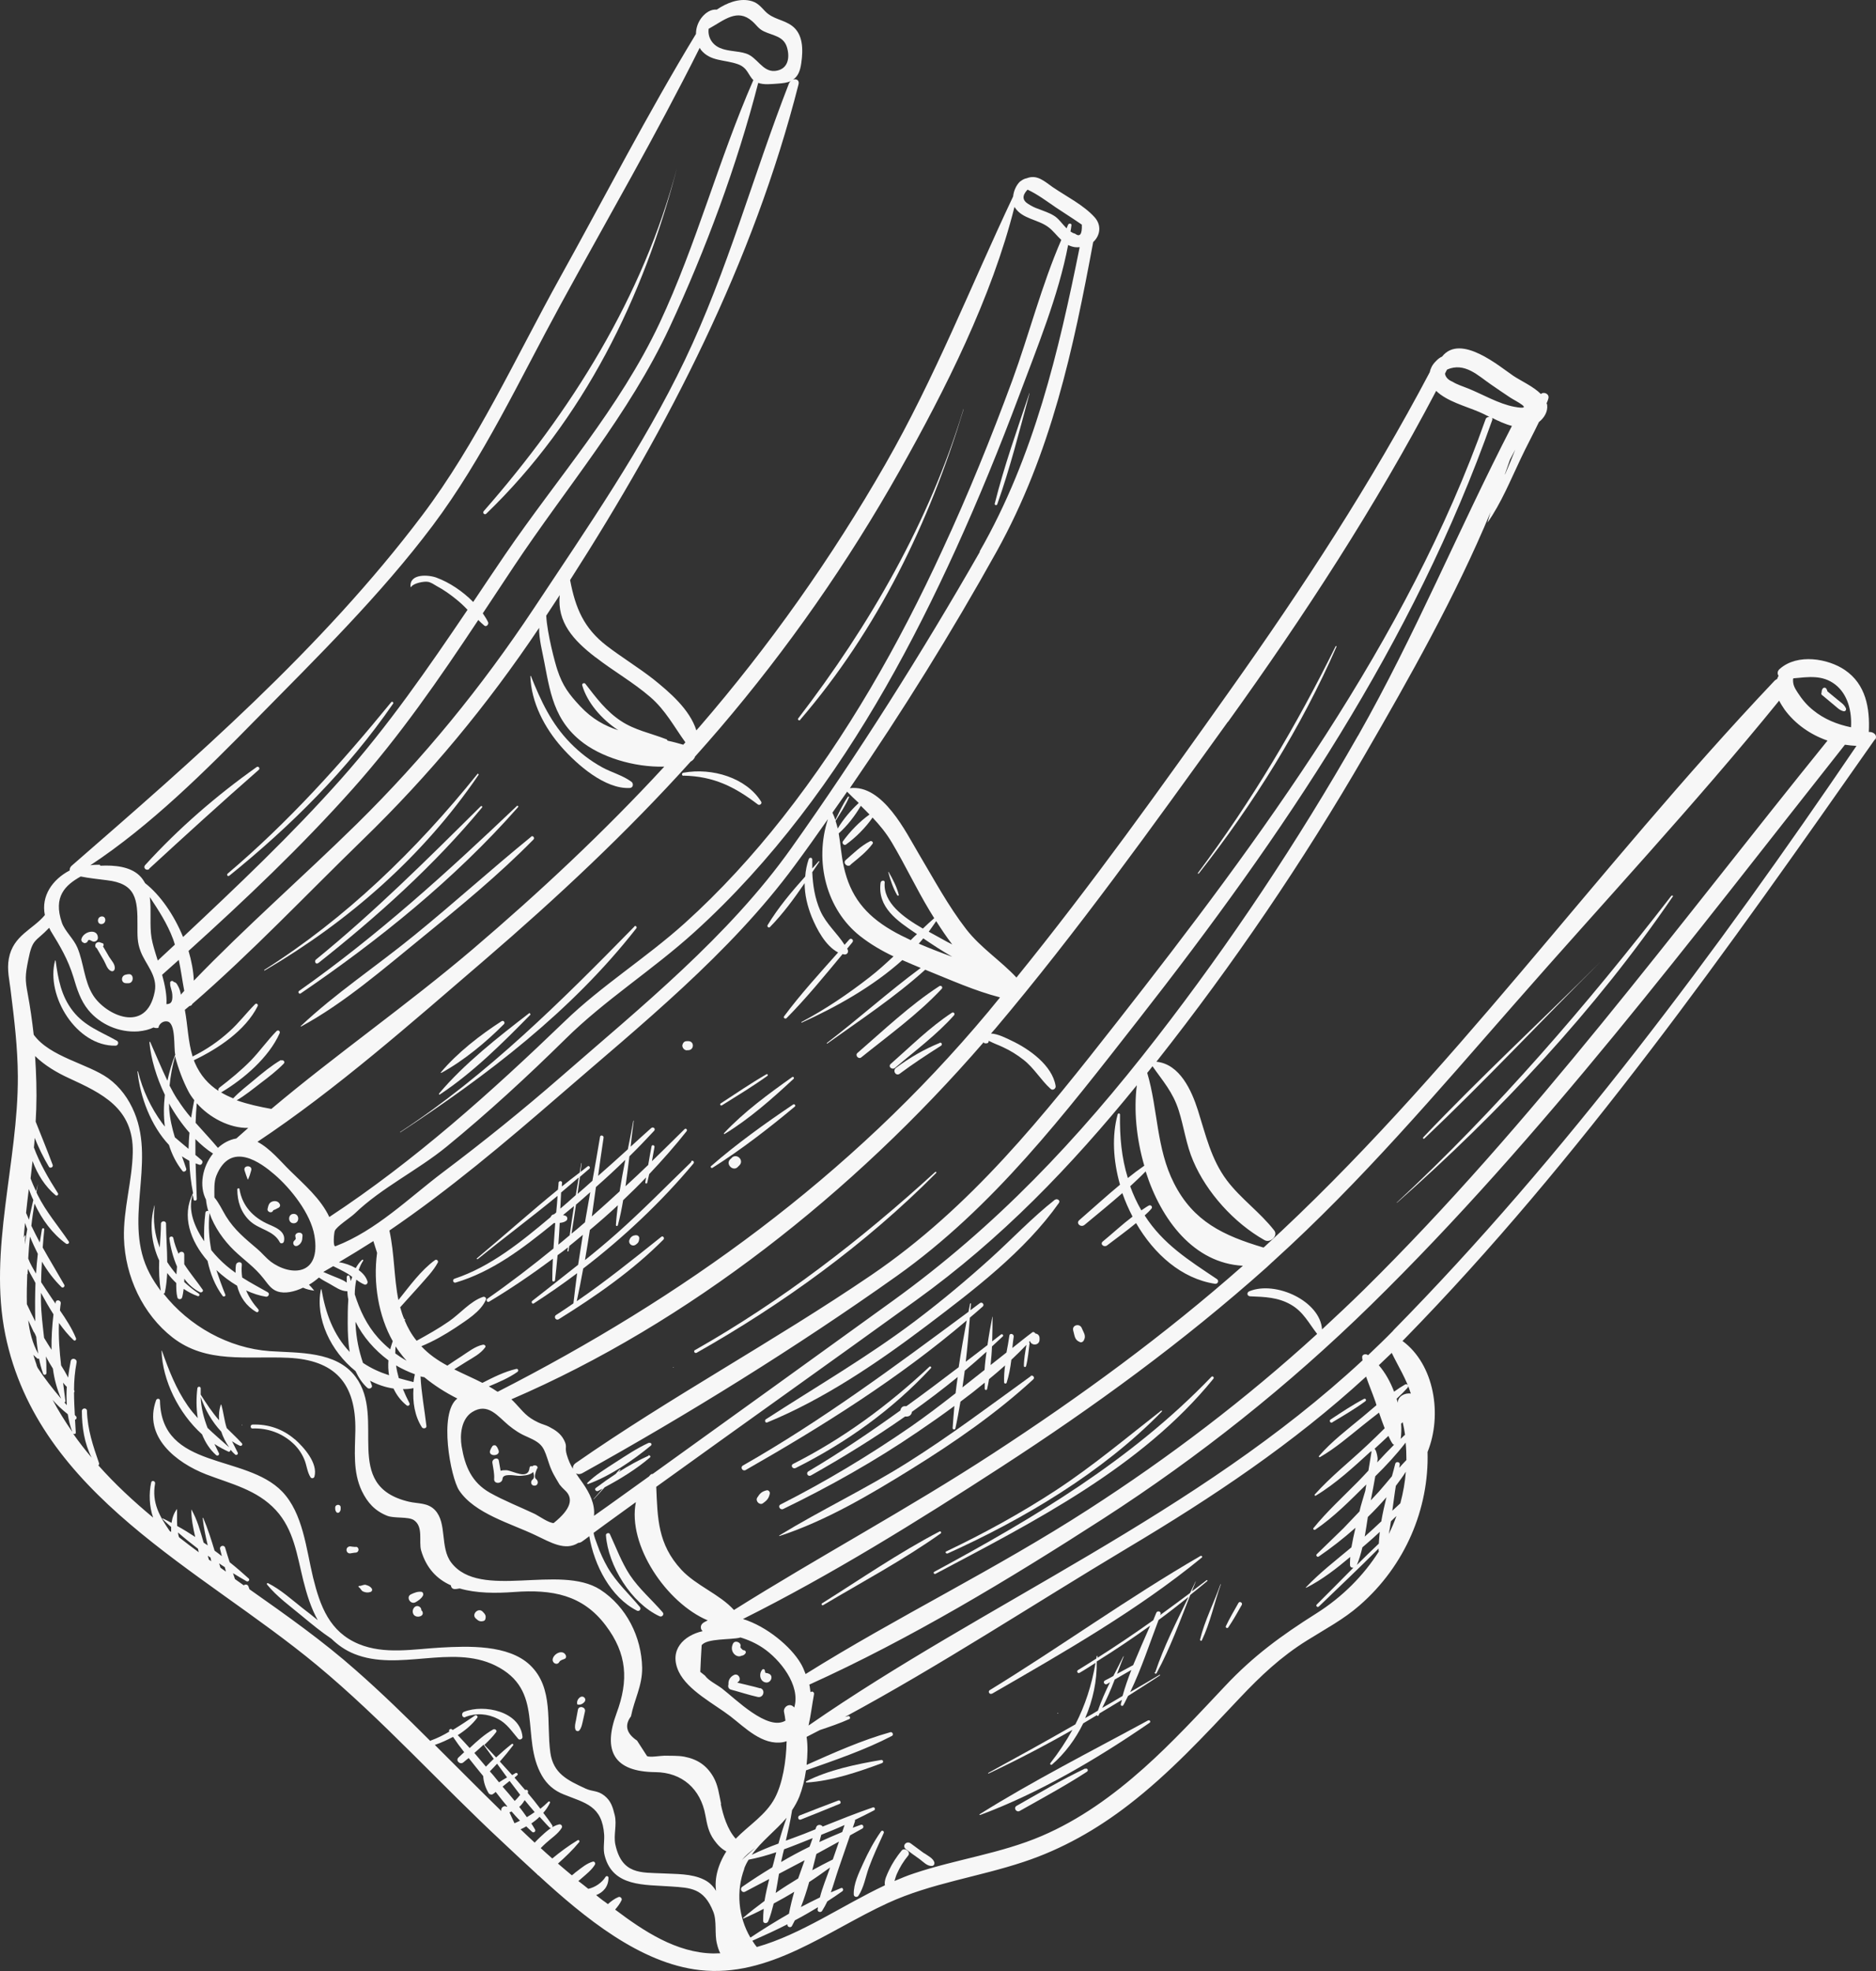 <?xml version="1.0" encoding="UTF-8"?> <svg xmlns="http://www.w3.org/2000/svg" width="412" height="433" viewBox="0 0 412 433" fill="none"><rect x="0" y="0" width="412" height="433" fill="#333333" stroke="none"/> <g opacity="0.96"> <path d="M18.451 207.103C18.451 207.103 18.451 207.188 18.494 207.188C18.494 207.188 18.538 207.189 18.538 207.146C18.838 207.146 19.139 207.06 19.268 206.715C19.483 206.156 19.956 206.629 20.3 206.758C20.816 207.016 21.547 206.586 21.504 205.941C21.418 203.877 18.409 204.522 17.893 206.199C17.764 206.672 18.065 207.017 18.451 207.103Z" fill="white"></path> <path d="M22.537 207.188C22.537 207.188 22.193 207.059 22.021 207.016C21.849 206.93 21.677 206.887 21.505 206.973C20.817 207.059 20.731 208.048 21.247 208.263C21.763 209.167 22.279 210.027 22.794 210.93C23.267 211.747 23.525 212.952 24.428 213.296C24.815 213.425 25.116 213.21 25.202 212.779C25.331 211.79 24.428 210.93 23.955 210.156C23.525 209.382 23.052 208.608 22.622 207.876C22.837 207.661 22.794 207.317 22.579 207.188H22.537Z" fill="white"></path> <path d="M22.322 202.974C23.397 202.888 23.397 201.21 22.322 201.296C21.247 201.382 21.247 203.06 22.322 202.974Z" fill="white"></path> <path d="M411.754 162.587C412.485 161.512 411.453 160.694 410.421 160.781C410.679 155.533 409.776 150.286 405.133 147.146C401.522 144.695 394.772 143.447 390.859 146.931C390.3 147.404 390.3 148.007 390.601 148.437C390.558 148.523 390.515 148.609 390.472 148.695C390.386 148.824 390.343 148.996 390.3 149.125C390.042 149.254 389.784 149.426 389.569 149.684C350.317 191.146 318.158 236.865 277.701 273.854L277.486 274.026C268.672 271.402 262.094 268.305 257.838 259.919C253.926 252.263 254.313 243.618 251.948 235.661C252.335 235.188 252.722 234.715 253.109 234.199C255.345 237.424 257.58 239.833 258.87 243.919C260.031 247.575 260.504 251.446 262.052 255.015C264.975 261.897 270.994 268.607 277.701 272.391C278.948 273.123 280.754 271.445 279.851 270.284C276.755 266.284 272.499 263.316 269.446 259.273C265.964 254.628 264.803 249.295 263.083 243.876C261.708 239.575 259.128 233.725 253.969 233.209L254.098 233.037C270.822 211.833 286.128 189.339 299.757 165.77C309.516 148.91 319.705 130.889 327.358 112.48C327.1 113.254 326.885 114.029 326.67 114.803C329.68 110.545 331.744 105.427 333.979 100.739C335.226 98.072 336.688 95.405 337.978 92.696C339.181 91.749 339.955 90.373 339.783 88.954C339.783 88.825 339.697 88.696 339.654 88.61C339.783 88.266 339.955 87.922 340.041 87.534C340.342 86.545 339.052 85.943 338.407 86.545C336.731 84.868 333.936 83.621 332.345 82.545C329.336 80.524 320.78 73.169 316.696 78.33C316.266 78.502 315.793 78.847 315.277 79.406C314.546 80.137 314.159 80.954 313.987 81.771C301.175 106.072 286.042 129.211 270.263 151.447C255.001 172.995 239.609 194.5 223.229 214.715C219.789 211.016 215.404 208.221 212.222 204.135C208.224 198.973 205.128 193.167 201.818 187.619C199.023 182.931 193.907 172.221 186.641 173.124C198.164 156.35 209.084 138.759 218.886 121.125C230.881 99.491 235.74 76.567 240.082 53.169C241.587 51.793 242.017 49.514 240.383 47.707C237.975 45.041 234.192 43.148 231.225 41.127C229.42 39.88 227.786 38.245 225.507 39.148C224.991 39.234 224.518 39.492 224.089 39.836H224.046C223.186 40.654 222.627 41.901 222.498 43.148C213.125 62.976 205.343 82.932 194.423 101.986C182.643 122.545 168.928 141.942 153.537 159.748C153.322 159.963 153.107 160.221 152.935 160.436C151.473 155.791 147.002 152.006 143.476 149.168C140.166 146.587 136.554 144.394 133.244 141.856C128.214 137.985 126.365 133.555 125.204 127.405C146.916 93.513 165.403 57.686 175.377 18.503C175.592 17.6 174.861 17.256 174.173 17.471C175.162 16.826 175.721 15.751 175.979 13.815C176.409 10.848 176.366 7.493 173.958 5.686C172.067 4.267 169.788 4.267 168.068 2.504C166.994 1.385 166.306 0.482 164.672 0.138C162.221 -0.378 159.642 0.611 157.406 2.117C156.202 1.988 154.955 2.719 154.01 3.966C153.193 5.084 152.849 6.289 152.849 7.45C142.143 25.084 132.771 43.363 122.925 61.083C113.252 78.545 104.696 97.341 92.744 113.168C70.56 142.587 42.27 167.06 15.743 190.156C15.399 190.457 15.271 190.845 15.313 191.189C11.53 193.167 8.993 196.78 9.853 200.995C7.231 204.178 2.888 205.425 1.943 210.543C1.47 213.038 2.115 215.403 2.372 217.812C3.146 224.005 3.877 230.07 3.92 236.392C4.006 255.273 -2.615 274.585 1.169 293.165C8.392 328.433 44.162 344.648 69.614 365.766C84.017 377.723 96.614 391.83 110.543 404.776C112.822 406.927 115.316 409.249 117.938 411.658C118.024 411.787 118.153 411.916 118.282 411.959C128.386 421.249 140.639 431.27 153.709 432.733C168.928 434.453 181.74 424.088 194.939 418.023C204.484 413.636 214.802 412.303 224.862 408.948C233.289 406.152 240.899 401.808 247.864 396.432C256.849 389.508 264.502 381.207 272.284 372.949C276.841 368.132 281.269 363.917 287.074 360.304C290.986 357.852 295.07 355.702 298.553 352.648C308.656 343.874 313.858 331.315 313.514 318.928C316.782 310.842 315.062 299.746 308.011 294.542L308.398 294.154C346.834 254.843 379.466 208.479 411.84 162.286L411.754 162.587ZM393.826 148.996C397.179 148.695 400.232 148.179 403.069 150.372C405.821 152.523 406.724 156.264 406.509 159.748C403.413 159.103 400.576 157.942 398.211 156.006C396.792 154.888 395.717 153.555 394.772 152.092C394.17 151.146 393.74 150.458 393.783 149.254C393.783 149.168 393.783 149.082 393.869 148.996H393.826ZM278.131 278.413C278.561 278.026 278.991 277.596 279.421 277.209C279.593 277.08 279.722 276.95 279.851 276.821C298.94 259.531 315.621 239.876 332.818 220.263C351.864 198.5 372.114 176.823 390.73 153.899C391.074 154.587 391.504 155.232 391.934 155.877C394.256 159.017 397.523 161.34 401.35 162.673C367.686 204.307 336.43 246.886 299.542 283.273C296.532 286.241 293.437 289.122 290.341 292.004C289.954 285.811 280.195 281.251 274.391 283.617C273.746 283.875 273.832 284.692 274.563 284.735C277.787 284.864 280.668 284.95 283.462 286.542C286.257 288.133 287.418 290.628 289.266 292.993C273.531 307.359 256.72 320.133 239.05 331.53C218.628 344.734 196.917 355.186 176.925 367.702C176.581 366.798 176.237 365.981 175.807 365.293C173.7 361.723 168.455 357.25 163.167 355.616C182.514 345.939 201.431 334.197 219.918 322.197C240.082 309.122 259.816 294.757 278.131 278.413ZM172.196 376.089C172.325 376.648 172.411 377.293 172.497 377.938C168.584 380.303 161.49 373.121 158.567 370.884C157.449 370.024 155.6 369.164 154.826 368.046L153.795 367.228C153.881 365.293 153.967 363.315 154.096 361.379C155.213 359.831 160.459 360.218 162.565 359.702C162.565 359.702 162.479 359.616 162.436 359.616C164.242 360.132 165.962 360.906 167.509 361.938C171.25 364.433 175.893 370.153 174.431 375.056C174.388 375.013 174.345 374.927 174.259 374.884C173.357 373.981 171.938 374.97 172.196 376.089ZM273.058 277.94C255.732 293.251 237.115 306.842 218.112 319.229C199.324 331.487 179.719 341.982 161.189 353.637C158.051 350.153 152.892 348.304 149.624 344.777C144.422 339.143 144.422 333.466 144.121 326.584C162.909 313.036 182.041 299.445 201.259 285.552C219.918 272.09 235.181 256.22 249.669 238.37C248.982 243.704 249.54 250.026 251.303 256.048C250.056 256.908 248.853 257.811 247.692 258.757C246.316 254.327 245.886 249.682 245.972 244.822C245.972 244.521 245.542 244.478 245.456 244.779C244.166 249.467 244.467 254.929 245.972 260.22C242.92 262.757 239.996 265.424 237.029 268.004C236.213 268.693 237.373 269.725 238.19 269.037C240.942 266.757 243.779 264.435 246.488 262.069C247.09 263.832 247.864 265.553 248.724 267.23C246.445 268.951 244.338 270.929 242.189 272.693C241.501 273.252 242.447 274.069 243.134 273.553C245.198 271.961 247.434 270.37 249.498 268.65C253.453 275.488 259.515 280.864 266.824 281.983C267.426 282.069 267.813 281.338 267.254 280.95C261.106 276.821 255.431 273.295 251.389 266.972C251.905 266.499 252.421 266.026 252.851 265.51C253.238 265.123 252.765 264.521 252.249 264.822C251.69 265.123 251.217 265.51 250.658 265.854C249.669 264.134 248.853 262.37 248.208 260.564C249.369 259.488 250.529 258.413 251.604 257.295C255.001 268.004 262.223 277.467 272.972 278.026L273.058 277.94ZM298.209 161.641C285.01 184.823 270.22 207.059 254.012 227.962C236.685 250.327 218.714 269.381 196.014 285.768C178.258 298.585 160.717 311.272 143.347 323.745C143.175 323.745 143.003 323.788 142.874 323.917C142.745 324.046 142.616 324.175 142.53 324.305C138.489 327.186 134.491 330.111 130.449 332.949C130.707 330.412 129.546 328.003 127.956 325.724C127.44 324.993 126.924 324.304 126.494 323.616C126.838 323.831 127.311 323.874 127.827 323.616C150.957 310.756 174.732 296.047 196.96 280.262C218.198 265.166 233.848 244.65 249.927 224.091C281.699 183.49 310.419 141.254 327.702 92.309C327.788 92.094 327.745 91.921 327.702 91.793C329.078 92.481 330.54 93.169 332.044 93.556C320.307 116.308 310.806 139.491 298.252 161.598L298.209 161.641ZM330.497 104.179C330.884 103.104 331.228 102.029 331.615 100.954C332.001 100.222 332.388 99.491 332.775 98.76C332.431 99.62 332.087 100.481 331.743 101.341C331.357 102.287 330.927 103.233 330.54 104.179H330.497ZM317.814 81.298C317.814 81.298 317.814 81.212 317.814 81.169C321.683 79.492 324.65 82.545 327.358 84.395C328.777 85.384 330.239 86.373 331.658 87.319C332.689 88.008 337.333 90.244 332.517 89.341C329.121 88.696 325.553 86.588 322.457 85.341C321.296 84.868 320.006 84.481 318.975 83.836C318.029 83.448 317.47 82.846 317.341 82.072C317.47 81.771 317.642 81.513 317.771 81.212L317.814 81.298ZM269.704 158.544C286.386 135.319 302.035 111.319 315.406 85.857C317.728 88.137 321.855 89.212 324.779 90.459C325.51 90.76 326.283 91.147 327.1 91.577C326.756 91.577 326.369 91.706 326.24 92.136C309.129 140.566 276.712 184.393 245.456 224.306C229.119 245.166 213.211 265.209 191.328 280.09C169.831 294.714 147.131 306.928 126.408 321.38C125.935 321.724 125.763 322.197 125.806 322.627C125.29 321.724 124.817 320.735 124.473 319.53C123.957 317.767 124.688 317.896 123.871 316.305C123.14 314.885 121.98 314.111 120.561 313.38C119.83 312.993 118.97 312.821 118.196 312.434C115.66 311.229 115.015 310.197 113.209 308.262C112.908 307.918 112.607 307.66 112.306 307.359C151.172 290.628 187.372 262.026 216.049 228.908C216.049 228.908 216.049 228.951 216.049 228.994C216.135 229.123 216.264 229.209 216.436 229.166C216.565 229.166 216.651 229.166 216.737 229.166C217.038 229.123 217.167 228.865 217.124 228.607C217.683 228.908 218.628 229.295 218.714 229.338C219.23 229.553 219.789 229.769 220.305 230.027C221.896 230.758 223.401 231.704 224.776 232.779C227.141 234.629 228.56 237.209 230.752 239.188C231.225 239.618 231.956 239.102 231.827 238.5C231.096 234.027 226.066 230.414 222.111 228.564C221.122 228.091 219.144 227.059 217.64 227.016C217.94 226.672 218.284 226.285 218.585 225.941C236.557 204.651 253.066 181.597 269.661 158.544H269.704ZM121.636 334.541C120.604 334.584 118.411 333.036 117.508 332.562C114.241 331.014 110.715 329.638 107.577 327.874C103.579 325.595 102.117 322.068 101.386 317.724C100.956 315.186 101.3 311.66 103.708 310.154C107.147 308.004 109.297 311.057 111.661 313.036C113.037 314.154 114.198 314.928 115.832 315.616C119.357 317.165 119.4 317.939 120.604 321.552C121.249 323.444 121.894 324.391 122.882 326.068C123.226 326.498 123.613 326.928 124 327.272C126.107 329.122 125.333 331.53 121.636 334.498V334.541ZM219.574 219.145C218.714 220.177 217.897 221.21 217.038 222.242C186.512 258.8 149.538 285.122 109.34 305.681C109.297 305.681 109.254 305.681 109.168 305.638C108.566 305.251 108.007 304.864 107.362 304.52C109.512 303.617 111.747 302.671 113.639 301.337C113.983 301.079 113.768 300.563 113.338 300.692C110.758 301.294 108.308 302.541 105.943 303.746C103.923 302.714 101.816 301.81 99.752 300.778C100.655 300.219 101.515 299.66 102.418 299.101C103.879 298.197 105.513 297.38 106.545 295.961C106.803 295.617 106.373 295.316 106.072 295.359C104.352 295.703 102.762 296.993 101.3 297.939C100.268 298.585 99.279 299.273 98.247 299.961C96.184 298.843 94.206 297.509 92.529 295.703C95.152 294.628 97.645 293.208 100.053 291.617C102.375 290.026 105.599 288.133 106.717 285.466C106.889 285.079 106.416 284.735 106.072 284.864C103.278 285.811 101.042 288.563 98.591 290.241C96.313 291.832 93.905 293.165 91.498 294.499C90.337 293.079 89.52 291.574 88.875 290.026C88.875 289.983 88.918 289.896 88.961 289.853C89.004 289.767 88.875 289.681 88.832 289.767V289.853C88.402 288.95 88.144 288.047 87.886 287.144C89.305 285.552 90.766 283.961 92.185 282.37C93.561 280.778 95.152 279.187 96.141 277.338C96.356 276.994 95.926 276.52 95.539 276.778C92.443 279.015 89.95 282.499 87.499 285.552C86.51 280.649 86.639 275.402 85.521 270.284C98.591 261.381 110.973 250.929 122.882 240.607C140.639 225.209 160.33 209.425 174.56 190.07C177.011 186.759 179.419 183.361 181.826 179.92C178.774 189.296 181.525 199.791 188.877 205.597C191.113 207.36 193.606 208.823 196.229 210.07C194.509 211.661 192.789 213.253 190.941 214.672C186.254 218.328 181.224 221.726 176.022 224.478C175.936 224.521 176.022 224.65 176.108 224.607C183.503 221.253 191.672 216.736 198.164 210.887C199.496 211.489 200.872 212.048 202.205 212.608C195.111 217.855 188.533 223.79 181.611 229.08C181.525 229.166 181.611 229.295 181.697 229.209C188.92 224.048 196.53 219.016 203.194 212.995C203.366 213.081 203.538 213.124 203.71 213.21C208.74 215.231 214.071 217.64 219.574 219.059V219.145ZM91.111 301.853C90.981 302.412 90.895 303.015 90.809 303.574C89.692 303.273 88.617 303.015 87.585 302.713C87.327 301.81 87.112 300.864 86.983 299.918C88.316 300.692 89.692 301.337 91.111 301.853ZM86.811 297.251C86.811 296.735 86.811 296.219 86.897 295.746C87.112 296.09 87.327 296.434 87.585 296.778C88.101 297.466 88.66 298.197 89.305 298.886C88.445 298.412 87.585 297.853 86.768 297.251H86.811ZM85.435 302.068C83.415 301.423 81.523 300.563 79.717 299.359C78.814 296.692 78.255 294.025 78.084 290.929C78.084 290.757 78.084 290.542 78.084 290.327C79.717 293.638 82.297 296.563 85.306 298.8C85.22 299.918 85.263 300.993 85.435 302.068ZM83.071 293.896C80.491 291.015 79.029 287.789 77.912 284.305C77.912 283.23 78.041 282.112 78.255 281.079C78.814 281.51 79.416 281.897 80.061 282.155C80.448 282.284 80.835 281.854 80.706 281.467C80.405 280.477 79.717 279.66 78.771 278.972C79.029 278.241 79.33 277.553 79.76 276.907C79.846 276.735 79.631 276.606 79.502 276.735C78.943 277.252 78.513 277.854 78.127 278.542C77.009 277.897 75.676 277.424 74.429 277.252C76.966 275.746 79.502 274.198 81.996 272.606L82.813 275.187C81.91 281.854 83.157 289.122 86.252 294.585C86.037 295.187 85.865 295.789 85.693 296.391C84.748 295.617 83.888 294.8 83.071 293.896ZM76.751 280.348C76.665 280.004 76.192 280.133 76.149 280.477C76.149 280.907 76.149 281.294 76.149 281.725C75.246 281.036 73.956 280.649 72.967 280.219C72.365 279.961 71.677 279.66 71.033 279.402C71.033 279.402 71.076 279.316 71.119 279.316C71.806 278.929 72.494 278.499 73.182 278.112C74.214 278.628 75.289 279.144 76.321 279.746C76.665 279.961 77.009 280.219 77.353 280.477C77.267 280.778 77.138 281.036 77.052 281.38C76.966 281.079 76.88 280.735 76.794 280.434L76.751 280.348ZM59.382 277.036C58.393 276.305 57.49 275.144 56.501 274.327C53.835 272.047 51.514 270.198 49.622 267.144C48.676 265.553 48.117 264.263 47.086 263.015C47.086 261.381 46.956 259.66 47.515 258.241C50.697 250.413 57.404 255.489 60.284 257.983C63.81 260.994 68.238 266.542 69.055 271.402C70.56 280.262 63.853 280.434 59.339 277.036H59.382ZM45.237 263.488C45.323 264.349 45.495 265.209 45.753 266.026C45.538 265.897 45.151 266.026 45.108 266.37C44.85 268.435 44.764 270.542 44.85 272.649C42.743 269.596 41.195 265.854 42.313 262.413C42.399 262.757 42.442 263.101 42.528 263.488C42.614 263.875 43.216 263.746 43.216 263.359C43.13 260.736 43.044 258.112 42.958 255.532C43.216 255.618 43.474 255.747 43.775 255.833C44.291 256.005 44.678 255.23 44.334 254.886C43.861 254.456 43.388 254.069 42.915 253.682C42.915 252.521 42.915 251.36 42.915 250.198C44.119 251.403 45.409 252.521 46.785 253.381C44.463 256.263 43.646 260.478 45.28 263.574L45.237 263.488ZM39.003 241.553C38.358 240.564 37.799 239.532 37.24 238.457C37.455 236.306 37.842 234.156 38.444 232.005C39.175 234.801 40.207 237.467 41.324 239.618C41.668 240.306 42.141 240.994 42.657 241.639C42.399 242.93 42.184 244.22 41.969 245.51C40.894 244.263 39.906 242.93 39.003 241.51V241.553ZM41.625 248.736C41.496 249.94 41.453 251.144 41.41 252.349C40.379 251.489 39.39 250.671 38.401 249.811C37.799 247.833 37.326 245.811 37.154 243.575C37.154 243.188 37.154 242.758 37.111 242.37C38.401 244.693 39.906 246.844 41.582 248.779L41.625 248.736ZM37.369 216.048C37.369 216.048 37.369 216.521 37.455 216.736C37.584 217.339 37.799 217.812 37.842 218.457C37.971 220.263 37.412 220.521 36.552 220.564C36.681 218.586 36.208 216.306 35.606 214.113C36.81 213.038 38.057 211.919 39.261 210.844C39.734 213.081 40.035 215.36 40.465 217.64C40.206 217.941 39.949 218.199 39.691 218.5C39.691 218.414 39.691 218.371 39.691 218.285C39.562 217.683 39.39 217.081 39.089 216.564C38.96 216.349 38.831 216.048 38.616 215.876C38.444 215.747 38.229 215.747 38.1 215.618C37.799 215.231 37.154 215.618 37.412 216.091L37.369 216.048ZM34.66 211.016C34.059 209.124 33.5 207.36 33.285 206.027C32.812 203.274 33.285 199.963 32.898 197.038C34.832 199.963 36.724 202.844 38.014 206.285C38.186 206.715 38.272 207.102 38.401 207.489C37.154 208.651 35.907 209.812 34.66 210.973V211.016ZM61.703 232.822C59.596 234.07 57.662 235.661 55.77 237.252C54.222 238.543 52.589 239.79 51.213 241.252C50.267 240.865 49.364 240.435 48.504 239.919C48.59 239.919 48.676 239.919 48.762 239.833C53.577 236.951 59.038 232.263 61.402 226.973C61.617 226.5 61.101 226.113 60.714 226.5C58.737 228.521 57.103 230.844 55.125 232.908C52.975 235.102 50.611 237.037 48.203 238.887C47.945 239.102 47.902 239.36 47.988 239.618C45.796 238.198 43.99 236.22 42.786 233.424C42.7 233.252 42.657 233.037 42.571 232.865H42.614C47.816 230.371 53.878 226.414 56.587 220.994C56.759 220.607 56.329 220.263 56.028 220.564C54.093 222.5 52.46 224.693 50.396 226.543C47.988 228.736 45.28 230.586 42.399 232.005C42.399 232.005 42.356 232.048 42.313 232.091C41.281 228.779 41.238 225.166 40.593 221.812C40.937 221.511 41.281 221.253 41.625 220.952C41.883 220.952 42.141 220.822 42.227 220.521C55.168 209.296 67.292 196.479 79.674 184.436C94.292 170.243 106.932 155.017 118.411 137.899C118.411 138.2 118.411 138.501 118.411 138.802C118.497 140.093 118.712 141.426 118.97 142.63C120.647 150.372 120.905 157.297 127.397 162.63C131.825 166.286 139.177 168.565 145.884 168.393C132.642 182.759 118.411 196.049 103.836 208.479C89.434 220.736 73.784 231.618 59.596 243.575C56.974 243.102 54.394 242.542 51.987 241.682C53.835 240.607 55.512 239.231 57.189 237.94C58.952 236.607 60.757 235.231 62.305 233.639C62.692 233.252 62.219 232.693 61.746 232.951L61.703 232.822ZM42.958 246.671C43.001 245.209 43.087 243.747 43.216 242.327C45.968 245.467 50.396 247.833 54.523 247.747C53.663 248.521 52.761 249.295 51.901 250.069C50.353 250.327 48.977 251.102 47.859 252.134C46.269 250.241 44.592 248.478 43.001 246.671H42.958ZM201.775 207.274C202.119 206.887 202.463 206.5 202.764 206.113C204.785 207.489 206.891 208.866 209.127 210.156C206.633 209.253 204.183 208.307 201.775 207.274ZM209.127 207.446C208.396 207.102 207.708 206.715 207.02 206.328C206.117 205.812 205.042 205.253 203.968 204.651C204.527 203.876 205.085 203.102 205.601 202.328C206.676 204.006 207.837 205.769 209.127 207.446ZM190.984 178.888C188.748 180.479 186.641 182.673 185.094 184.823C184.836 185.21 185.395 185.812 185.782 185.511C187.931 183.963 190.081 181.812 191.629 179.576C193.176 181.21 194.638 182.974 195.928 185.167C198.808 190.027 201.216 195.145 204.14 200.006C204.484 200.565 204.828 201.124 205.171 201.683C204.312 202.414 203.495 203.188 202.678 203.963C198.422 201.511 193.907 198.285 194.294 193.812C194.337 193.253 193.477 193.339 193.391 193.898C192.66 199.317 197.089 202.285 201.044 204.952C201.13 205.038 201.259 205.081 201.388 205.167C200.915 205.597 200.485 206.027 200.012 206.5C198.551 205.812 197.132 205.124 195.756 204.307C190.038 200.952 186.727 196.823 185.309 190.371C184.75 187.92 184.621 185.425 184.191 183.06C186.083 181.382 187.802 179.146 189.049 176.995C189.694 177.64 190.382 178.286 190.984 178.931V178.888ZM188.533 176.436C186.856 177.984 185.18 179.963 183.976 181.984C183.847 181.425 183.675 180.866 183.503 180.307C184.535 178.63 185.696 176.952 186.469 175.103C186.555 174.974 186.297 174.888 186.212 175.017C185.094 176.608 184.32 178.372 183.46 180.092C183.288 179.576 183.073 179.017 182.815 178.501C183.89 176.995 184.965 175.447 186.039 173.899C186.899 174.759 187.716 175.576 188.576 176.35L188.533 176.436ZM215.189 121.211C202.463 143.447 188.447 165.641 173.786 186.285C159.986 205.726 140.682 221.253 123.14 236.564C114.8 243.833 106.158 250.8 97.302 257.467C89.778 263.144 82.641 270.284 73.698 273.725C73.053 273.983 73.354 270.757 73.526 270.37C73.913 269.381 76.966 267.445 77.869 266.585C83.802 260.865 91.712 257.08 98.118 251.833C107.147 244.435 115.789 236.478 124.129 228.263C132.857 219.618 143.304 213.081 152.505 204.737C161.017 197.038 168.756 188.436 175.764 179.318C189.608 161.34 200.528 141.211 209.901 120.652C214.931 109.599 219.531 98.33 223.788 86.975C227.743 76.395 232.472 64.911 234.579 53.815C235.009 54.03 235.482 54.202 236.041 54.288C236.428 54.331 236.771 54.331 237.115 54.288C232.515 77.126 227.098 100.265 215.146 121.125L215.189 121.211ZM225.636 41.643C227.872 42.675 229.85 44.181 231.87 45.557C233.203 46.46 234.536 47.277 235.869 48.18C236.471 48.568 237.029 48.955 237.588 49.342C237.674 51.492 237.158 52.137 236.084 51.32C235.697 51.234 235.396 51.062 235.095 50.847C235.181 50.374 235.267 49.901 235.31 49.428C235.353 49.084 234.751 48.998 234.579 49.342C234.45 49.6 234.364 49.901 234.235 50.159C233.289 49.213 232.472 47.965 231.44 47.363C230.408 46.718 229.248 46.374 228.087 45.901C227.27 45.643 226.539 45.256 225.851 44.825C224.518 44.008 224.432 42.976 225.636 41.686V41.643ZM152.591 166.243C154.439 164.178 156.288 162.071 158.094 159.963C172.97 142.544 186.211 123.577 197.519 103.491C207.622 85.556 217.811 65.341 222.799 45.428C222.799 45.514 222.885 45.6 222.928 45.643C224.561 48.094 227.915 48.18 230.194 49.858C231.268 50.632 232.085 51.793 233.074 52.696C228.732 62.718 226.023 73.427 222.326 83.534C217.683 96.136 212.609 108.652 206.934 120.867C197.39 141.598 186.04 161.598 171.895 179.576C165.36 187.877 158.18 195.748 150.355 202.801C141.842 210.457 132.126 216.478 124 224.349C107.878 239.876 91.025 255.015 72.323 267.316C70.431 263.273 66.733 260.134 63.681 257.123C61.66 255.144 59.339 252.263 56.544 250.8C73.87 239.274 90.423 224.607 106.545 210.758C122.238 197.253 137.586 182.931 151.688 167.275C152.118 167.06 152.462 166.673 152.634 166.243H152.591ZM130.836 144.394C134.706 147.404 139.048 149.856 142.788 153.082C146.185 156.006 148.034 159.619 150.527 163.06C150.355 163.232 150.226 163.404 150.054 163.576C148.893 163.232 147.733 162.931 146.572 162.673C146.572 162.544 146.486 162.415 146.314 162.372C142.917 161.039 139.435 160.393 136.382 158.372C133.115 156.221 130.922 153.254 128.558 150.2C128.343 149.899 127.741 150.114 127.87 150.544C128.945 154.243 131.997 157.899 135.78 160.393C132.857 159.447 130.062 157.942 127.44 155.146C124.989 152.523 123.57 150.673 122.41 147.146C121.937 145.77 120.174 139.232 119.959 135.233C120.948 133.727 121.937 132.222 122.925 130.716C122.324 136.652 125.892 140.609 130.75 144.351L130.836 144.394ZM173.27 18.331C165.317 38.718 159.857 59.32 150.398 79.105C141.241 98.244 128.902 116.007 117.293 133.555C105.728 150.974 93.045 166.501 78.341 180.995C66.561 192.565 53.921 203.618 42.571 215.403C42.485 213.296 42.055 211.059 41.41 208.866C53.835 197.64 66.131 185.984 77.482 173.253C87.8 161.684 96.485 149.082 105.04 136.179C105.47 136.609 105.857 136.996 106.33 137.383C106.76 137.813 107.405 137.168 107.19 136.652C106.889 136.007 106.459 135.362 106.029 134.716C108.308 131.276 110.586 127.835 112.865 124.394C124.387 107.061 138.145 91.018 147.045 71.922C154.955 54.933 161.877 36.267 166.521 18.202C167.767 18.675 169.401 18.46 170.734 18.374C171.981 18.288 172.927 18.159 173.657 17.815C173.486 17.944 173.356 18.116 173.27 18.331ZM155.772 6.246C159.04 4.439 161.92 1.773 165.188 4.654C166.134 5.471 166.564 6.332 167.767 6.891C169.745 7.837 172.024 7.923 172.798 10.289C173.528 12.568 173.142 15.278 170.218 15.579C167.423 15.837 166.306 12.525 163.812 11.751C161.963 11.149 159.943 11.321 158.137 10.547C156.288 9.772 155.385 8.009 155.643 6.289C155.686 6.289 155.729 6.289 155.772 6.246ZM56.587 157.641C69.657 144.351 83.587 130.674 95.023 115.448C106.158 100.61 114.198 83.234 123.097 66.933C133.244 48.352 144.078 29.686 153.666 10.504C153.752 10.633 153.838 10.805 153.924 10.934C156.03 13.557 159.126 13.041 162.092 14.116C164.199 14.891 164.328 16.525 165.446 17.6C157.75 35.234 152.978 53.643 144.852 70.976C136.038 89.685 122.41 104.997 110.93 121.813C108.566 125.297 106.244 128.738 103.922 132.222C101.601 129.856 98.677 127.921 95.883 126.889C94.206 126.243 89.907 125.899 90.165 128.867C90.165 128.953 90.294 128.996 90.337 128.867C90.853 128.093 93.088 127.663 93.905 127.792C94.636 127.878 95.324 128.394 95.926 128.738C97.474 129.555 98.892 130.587 100.225 131.663C101.085 132.351 101.902 133.125 102.676 133.942C93.991 146.802 85.22 159.49 74.945 171.06C63.982 183.404 52.073 194.672 40.206 205.812C38.229 200.995 35.219 196.608 31.866 193.984C31.522 193.382 31.135 192.78 30.576 192.264C28.555 190.371 25.245 189.984 22.02 190.156C22.02 190.07 21.977 189.941 21.848 189.941C21.16 189.941 20.473 189.941 19.828 190.07C33.113 181.296 45.108 169.34 56.458 157.77L56.587 157.641ZM17.721 192.522C19.613 192.909 21.505 193.081 23.439 193.339C29.888 194.07 30.232 197.511 30.189 203.274C30.189 205.425 30.103 206.93 30.877 208.952C31.952 211.833 34.703 214.328 33.972 217.855C32.124 227.231 23.181 222.973 20.43 218.586C18.452 215.446 18.409 211.489 16.99 208.134C16.173 206.199 14.239 204.522 13.594 202.672C11.616 196.909 14.368 194.414 17.721 192.522ZM5.425 271.402C5.425 271.402 5.296 271.703 5.21 271.832C5.296 270.757 5.382 269.682 5.511 268.607C5.64 269.08 5.812 269.51 5.984 269.983C5.812 271.101 5.597 272.219 5.468 273.338C5.468 272.692 5.468 272.09 5.597 271.445C5.597 271.359 5.468 271.273 5.425 271.402ZM6.371 267.918C6.156 267.402 5.941 266.929 5.726 266.413C5.898 264.693 6.113 262.929 6.328 261.166C6.629 261.983 6.93 262.8 7.317 263.574C6.973 265.037 6.672 266.456 6.371 267.875V267.918ZM6.586 271.617C7.102 272.908 7.704 274.198 8.306 275.402C8.134 276.864 8.005 278.327 7.919 279.746C7.274 278.671 6.629 277.596 6.199 276.434C6.285 274.8 6.414 273.209 6.586 271.574V271.617ZM6.07 279.875C6.07 279.488 6.07 279.101 6.113 278.714C6.543 279.574 7.016 280.391 7.446 281.165C7.575 281.381 7.661 281.596 7.79 281.811C7.747 283.144 7.704 284.477 7.704 285.811C7.704 287.23 7.704 288.735 7.747 290.241C7.102 288.993 6.5 287.746 5.898 286.456C5.855 284.219 5.898 281.983 5.984 279.832L6.07 279.875ZM7.489 292.606C7.661 292.95 7.833 293.294 7.962 293.638C8.048 294.886 8.22 296.09 8.392 297.337C7.145 295.101 6.5 292.606 6.199 289.982C6.629 290.886 7.016 291.746 7.446 292.649L7.489 292.606ZM8.048 299.832C7.79 299.101 7.532 298.326 7.317 297.595C7.618 297.896 7.919 298.154 8.22 298.412C8.349 298.498 8.478 298.456 8.563 298.369C8.778 299.531 9.079 300.649 9.466 301.724C9.595 302.111 10.197 302.025 10.197 301.595C10.197 300.391 10.197 299.187 10.068 297.939C10.541 298.843 11.057 299.746 11.616 300.606C11.917 302.928 12.519 305.165 13.422 307.23C11.573 305.036 9.81 302.799 8.263 300.434C8.177 300.219 8.091 300.047 8.005 299.832H8.048ZM8.993 283.961C9.853 285.552 10.756 287.144 11.745 288.692C11.444 291.23 11.272 293.853 11.315 296.477C10.756 295.617 10.197 294.714 9.681 293.853C9.38 291.144 9.036 288.477 8.993 285.768C8.993 285.165 8.993 284.563 8.993 283.961ZM11.444 307.359C12.476 308.563 13.637 309.638 14.883 310.627C15.098 311.961 15.399 313.251 15.872 314.498C14.282 312.219 12.82 309.853 11.487 307.359H11.444ZM13.852 303.703C14.11 304.004 14.368 304.348 14.668 304.606C14.582 305.939 14.582 307.316 14.668 308.649L14.153 308.047C14.153 308.047 14.411 307.875 14.368 307.746C14.196 306.369 14.024 305.036 13.852 303.703ZM39.261 337.509C39.175 337.207 39.132 336.906 39.089 336.605C40.508 337.853 41.969 339.014 43.474 340.175C43.517 340.433 43.603 340.691 43.646 340.949C42.184 339.874 40.765 338.799 39.347 337.681C39.347 337.638 39.304 337.552 39.261 337.509ZM46.226 342.111C46.269 342.369 46.355 342.67 46.398 342.928C46.226 342.799 46.054 342.67 45.882 342.584C45.796 342.283 45.71 342.025 45.624 341.724C45.839 341.853 46.011 341.982 46.226 342.111ZM48.074 343.358C48.504 343.659 48.934 343.96 49.364 344.218C49.45 344.562 49.536 344.863 49.622 345.207C49.235 344.906 48.805 344.648 48.418 344.347C48.332 344.003 48.203 343.702 48.117 343.358H48.074ZM110.114 397.809C105.169 392.991 100.354 388.088 95.496 383.271C96.872 382.798 98.204 382.196 99.494 381.508C100.268 382.669 101.085 383.787 101.945 384.863C101.515 385.25 101.128 385.637 100.698 386.024C99.967 386.712 101.042 387.701 101.773 387.099C102.16 386.755 102.547 386.454 102.934 386.153C103.965 387.486 105.04 388.776 106.115 390.11C106.201 391.4 106.588 392.647 107.276 393.809C107.448 394.153 107.964 394.282 108.265 394.067C108.48 393.938 108.652 393.766 108.867 393.594C109.684 394.669 110.543 395.744 111.403 396.776C111.36 396.776 111.317 396.819 111.274 396.862C110.758 396.432 109.856 397.077 110.114 397.809ZM106.201 383.228C106.932 384.26 107.706 385.293 108.437 386.325C107.878 386.884 107.276 387.443 106.717 388.045C105.857 387.056 105.04 386.024 104.18 385.035C104.868 384.432 105.556 383.83 106.201 383.228ZM115.23 395.4C115.961 396.303 116.691 397.163 117.422 398.024C116.863 398.411 116.304 398.798 115.703 399.142C115.187 398.368 114.585 397.594 114.026 396.862C114.112 396.776 114.241 396.733 114.327 396.604C114.671 396.26 114.972 395.83 115.23 395.4ZM113.037 395.572C112.177 394.497 111.274 393.465 110.371 392.432C110.887 392.002 111.403 391.615 111.919 391.185C112.693 392.217 113.467 393.206 114.241 394.239C113.854 394.712 113.467 395.185 112.994 395.615L113.037 395.572ZM109.598 391.486C109.598 391.486 109.297 391.142 109.168 390.97C108.652 390.325 108.136 389.68 107.577 389.078C108.136 388.518 108.652 387.959 109.168 387.4C109.899 388.389 110.629 389.422 111.36 390.411C110.758 390.755 110.156 391.099 109.598 391.486ZM111.876 398.11C111.876 398.11 112.177 397.938 112.349 397.895C112.951 398.583 113.553 399.271 114.198 399.916C113.811 400.131 113.381 400.303 112.994 400.475C112.607 399.701 112.263 398.884 111.876 398.067V398.11ZM157.449 415.658C156.804 414.496 155.944 413.507 154.611 412.862C151.817 411.486 148.463 411.658 145.411 411.486C140.854 411.271 136.554 411.787 135.136 405.12C134.706 403.056 135.522 400.819 135.007 398.712C134.577 396.948 134.19 395.572 132.728 394.411C131.18 393.207 130.191 393.594 128.601 392.862C124.602 391.013 121.507 389.551 120.862 384.949C119.959 378.411 121.679 370.755 116.391 365.723C111.618 361.207 102.848 361.551 96.7 361.895C90.724 362.239 84.447 363.444 78.814 361.121C72.365 358.454 70.302 352.777 68.754 346.498C67.249 340.261 66.561 332.39 61.961 327.616C53.921 319.272 35.434 322.928 35.133 307.66C35.133 307.143 34.445 307.1 34.273 307.574C31.393 315.616 38.745 321.294 45.237 323.831C50.697 325.939 56.415 327.186 60.585 331.702C64.541 336.003 65.229 341.595 66.604 347.143C67.378 350.24 68.324 353.25 69.786 355.874C68.711 354.971 67.593 354.11 66.475 353.25C64.068 351.358 61.617 349.121 58.866 347.745C58.651 347.659 58.522 347.874 58.651 348.046C60.8 350.713 63.767 352.82 66.389 355.014C68.453 356.734 70.56 358.454 72.795 359.96C74.171 361.293 75.762 362.454 77.783 363.272C87.542 367.228 99.107 361.121 108.738 365.809C119.787 371.228 114.198 381.637 119.013 390.024C120.131 391.959 121.722 393.335 123.828 394.153C128.515 396.045 132.255 396.604 132.685 403.013C132.771 404.518 132.384 406.152 132.814 407.658C134.62 414.496 141.499 413.937 147.389 414.367C151.688 414.668 154.568 414.711 156.632 419.873C157.492 421.98 156.89 424.733 157.449 426.926C157.621 427.701 157.879 428.432 158.18 429.034C157.664 429.034 157.191 429.077 156.675 429.077C148.549 428.948 141.37 424.174 135.093 419.443C135.651 418.797 136.167 418.109 136.511 417.378C136.683 416.991 136.21 416.518 135.823 416.69C134.964 417.034 134.233 417.593 133.502 418.238C133.115 417.937 132.771 417.679 132.384 417.421C131.868 417.034 131.395 416.647 130.922 416.26C132.47 415.658 133.631 414.41 133.631 412.432C133.631 412.088 133.158 411.959 132.986 412.26C132.212 413.507 130.75 414.539 129.202 414.884C128.472 414.281 127.741 413.722 127.01 413.163C127.268 412.948 127.526 412.776 127.784 412.518C128.816 411.615 129.976 410.712 130.664 409.55C130.836 409.206 130.535 408.819 130.191 408.905C128.859 409.292 127.741 410.238 126.666 411.056C126.279 411.314 125.978 411.658 125.591 411.916C124.559 411.056 123.527 410.195 122.539 409.335C124.172 407.873 125.763 406.368 127.182 404.647C127.397 404.389 127.139 404.045 126.838 404.217C124.86 405.421 123.054 406.755 121.292 408.217C120.432 407.486 119.615 406.712 118.755 405.937C119.142 405.55 119.529 405.163 119.916 404.819C121.034 403.787 122.539 402.841 123.355 401.507C123.613 401.077 123.183 400.604 122.753 400.733C121.206 401.077 119.744 402.497 118.626 403.529C118.196 403.916 117.809 404.346 117.422 404.733C116.391 403.787 115.359 402.798 114.327 401.808C114.757 401.636 115.187 401.378 115.574 401.163C116.004 401.55 116.391 401.98 116.863 402.368C117.207 402.669 117.723 402.282 117.508 401.852C117.25 401.378 116.949 400.948 116.691 400.518C117.336 400.088 117.938 399.615 118.497 399.056C119.228 399.83 119.916 400.647 120.69 401.421C120.991 401.722 121.55 401.335 121.292 400.948C120.69 400.002 120.002 399.099 119.314 398.196C119.873 397.55 120.389 396.819 120.776 396.002C120.905 395.787 120.604 395.572 120.432 395.744C119.873 396.303 119.271 396.819 118.669 397.292C117.809 396.131 116.863 394.97 115.918 393.852C115.918 393.723 115.961 393.637 115.961 393.508C115.961 393.163 115.617 393.034 115.316 393.163C114.542 392.26 113.768 391.357 112.994 390.454C113.209 390.282 113.381 390.11 113.596 389.938C113.897 389.68 113.51 389.293 113.209 389.465C112.951 389.594 112.736 389.766 112.478 389.895C111.575 388.905 110.672 387.916 109.77 386.927C110.801 385.766 111.747 384.604 112.693 383.357C112.865 383.142 112.521 382.927 112.349 383.099C111.145 384.045 110.028 385.035 108.953 386.024C108.093 385.078 107.233 384.174 106.373 383.271C107.319 382.368 108.222 381.465 108.953 380.476C109.254 380.088 108.695 379.658 108.308 379.873C106.416 380.949 104.739 382.454 103.149 383.959C102.289 383.013 101.429 382.067 100.526 381.121C102.16 380.088 103.664 378.841 104.825 377.293C105.04 376.992 104.61 376.605 104.309 376.82C102.676 377.938 101.042 379.013 99.408 380.002C99.408 380.002 99.322 379.916 99.279 379.873C98.978 379.572 98.419 379.959 98.677 380.346C97.388 381.121 96.098 381.766 94.679 382.282C94.593 382.282 94.55 382.368 94.507 382.411C89.176 377.078 83.802 371.831 78.169 366.884C70.99 360.519 62.907 354.799 54.781 349.078C54.695 348.863 54.652 348.648 54.566 348.476C54.394 347.96 53.835 347.96 53.534 348.218C52.889 347.745 52.245 347.315 51.6 346.842C51.471 346.498 51.385 346.154 51.256 345.809L51.17 345.551C52.159 346.154 53.148 346.756 54.136 347.315C54.523 347.53 54.953 347.014 54.609 346.713C53.276 345.508 51.901 344.304 50.439 343.143C50.095 342.068 49.751 341.035 49.45 339.96C49.235 339.229 48.16 339.53 48.332 340.261C48.461 340.777 48.59 341.293 48.719 341.81C48.203 341.379 47.644 340.992 47.128 340.605C46.398 338.197 45.624 335.745 44.635 333.423C44.635 333.337 44.506 333.423 44.506 333.423C44.721 335.444 45.151 337.466 45.624 339.444C45.323 339.229 45.022 339.057 44.721 338.842C43.99 336.347 43.345 333.81 42.012 331.53C42.012 333.595 42.399 335.573 42.872 337.595C41.582 336.734 40.249 335.917 38.917 335.186C38.831 333.939 38.917 332.691 38.874 331.444C38.229 332.261 37.842 333.337 37.67 334.498C37.025 334.154 36.38 333.81 35.735 333.509C35.692 333.509 35.649 333.509 35.649 333.595C36.251 334.24 36.939 334.799 37.584 335.401C37.584 335.788 37.584 336.132 37.584 336.519C37.498 336.433 37.412 336.347 37.283 336.304C35.09 333.122 33.285 330.068 34.059 325.853C34.145 325.294 33.328 325.036 33.199 325.638C32.683 328.003 32.769 330.885 33.629 333.337C29.329 329.767 25.245 325.982 21.59 321.853C21.719 321.767 21.805 321.638 21.762 321.423C20.43 317.552 19.226 314.068 19.097 309.896C19.097 309.165 17.979 309.208 17.979 309.939C17.979 313.423 18.538 317.079 20.129 320.176C18.71 318.498 17.334 316.735 16.044 314.885C16.259 315.057 16.646 315.014 16.646 314.67C16.603 313.724 16.517 312.778 16.474 311.832C16.732 311.832 16.947 311.402 16.732 311.143C16.646 311.014 16.517 310.928 16.431 310.799C16.345 309.165 16.259 307.488 16.259 305.853C16.345 305.767 16.388 305.681 16.345 305.509C16.345 305.423 16.259 305.38 16.259 305.294C16.259 303.316 16.431 301.337 16.818 299.273C16.99 298.412 15.7 298.111 15.528 298.972C15.313 300.133 15.098 301.38 14.97 302.584C14.497 301.681 13.981 300.778 13.422 299.918C13.078 296.864 12.82 293.767 12.949 290.585C13.938 291.961 14.97 293.251 16.173 294.37C16.474 294.628 16.818 294.284 16.689 293.939C15.786 291.746 14.497 289.767 13.164 287.832C13.207 287.359 13.25 286.843 13.336 286.327C13.465 285.595 12.347 285.294 12.218 286.069V286.37C11.702 285.681 11.272 284.993 10.799 284.305C10.283 283.488 9.638 282.585 9.036 281.639C9.036 280.133 9.122 278.628 9.208 277.123C10.412 279.187 11.831 281.079 13.508 282.714C13.809 283.015 14.325 282.585 14.11 282.198C12.519 279.402 10.885 276.735 9.38 274.026C9.466 272.693 9.595 271.359 9.724 270.026C9.724 269.725 9.294 269.682 9.208 270.026C9.036 270.972 8.907 271.961 8.736 272.908C8.091 271.703 7.489 270.499 6.887 269.252C7.059 267.617 7.317 265.983 7.575 264.349C9.208 267.875 11.487 270.972 14.497 273.166C14.797 273.381 15.356 273.08 15.098 272.693C12.777 269.252 10.111 266.198 8.263 262.456C8.177 262.284 8.091 262.069 8.005 261.897C8.134 261.295 8.22 260.65 8.349 260.048C8.22 260.564 8.048 261.123 7.919 261.682C7.489 260.736 7.059 259.79 6.715 258.843C6.844 257.553 7.016 256.263 7.145 255.015C8.22 257.94 9.853 260.564 12.218 262.542C12.476 262.757 12.906 262.456 12.734 262.112C10.584 258.757 8.736 255.532 7.446 252.048C7.532 251.36 7.575 250.628 7.618 249.94C8.521 252.177 9.552 254.284 10.756 256.306C11.014 256.693 11.745 256.392 11.573 255.876C10.369 252.65 9.079 249.51 7.833 246.37C7.876 245.424 7.919 244.478 7.962 243.575C8.091 239.704 7.962 235.79 7.704 231.962C9.767 233.984 12.433 235.575 15.056 236.779C22.321 240.134 29.372 243.36 29.157 253.166C29.028 259.445 27.051 265.682 27.223 271.961C27.48 280.434 31.393 288.692 37.885 293.767C45.366 299.574 54.179 297.81 63.294 298.24C73.483 298.714 78.213 303.746 78.041 314.24C77.955 318.756 77.482 323.315 79.459 327.487C80.706 330.068 82.34 331.874 85.049 332.949C86.596 333.552 89.649 333.079 90.896 333.896C93.045 335.358 91.927 338.541 92.486 340.562C93.647 344.519 96.012 346.885 99.021 348.218C99.064 348.691 99.365 349.078 99.967 349.035C100.311 349.035 100.612 348.949 100.956 348.906C104.61 349.981 108.91 349.981 112.951 349.68C121.249 349.078 127.956 350.283 133.029 357.035C137.715 363.229 138.102 369.078 135.393 376.347C132.341 384.604 134.835 389.164 143.906 389.25C149.796 389.293 153.881 392.948 154.912 398.712C155.299 400.733 155.557 402.368 156.804 404.131C157.621 405.292 158.524 406.152 159.513 406.669C157.664 409.55 156.675 413.034 157.406 416.088L157.449 415.658ZM158.352 396.174C157.922 394.153 157.707 392.131 156.675 390.325C155.213 387.787 153.193 386.411 150.269 385.852C148.85 385.594 147.389 385.68 145.97 385.637C145.067 385.637 142.745 386.067 142.1 385.723C141.37 384.604 140.639 383.443 139.908 382.325C137.543 380.734 137.113 378.927 138.575 376.992C139.306 373.25 141.069 370.325 141.026 366.325C140.897 359.573 137.586 352.906 131.825 349.164C122.882 343.444 105.427 351.53 99.107 343.229C96.571 339.917 98.247 334.584 95.539 331.702C93.948 330.025 91.884 330.326 89.821 329.853C74.816 326.326 84.962 311.574 78.084 302.412C73.827 296.735 65.659 297.208 59.252 296.778C50.224 296.133 41.496 291.273 35.907 284.133C36.036 284.133 36.208 284.047 36.208 283.875C36.509 282.499 36.638 281.036 36.724 279.617C37.326 280.391 37.971 281.122 38.702 281.811C38.702 282.886 38.702 284.004 38.96 284.993C39.089 285.509 39.863 285.466 39.992 284.993C40.163 284.391 40.249 283.746 40.336 283.101C41.281 283.746 42.313 284.305 43.431 284.692C43.775 284.821 43.947 284.305 43.646 284.133C42.485 283.359 41.453 282.499 40.465 281.596C40.465 281.337 40.465 281.122 40.465 280.864C41.367 282.112 42.528 283.144 43.904 283.832C44.248 284.004 44.764 283.617 44.506 283.273C43.13 281.294 41.668 279.574 40.465 277.682C40.465 276.951 40.465 276.262 40.465 275.574C40.465 274.8 39.476 274.757 39.218 275.402C38.745 274.327 38.315 273.209 38.057 271.918C37.971 271.445 37.154 271.531 37.197 272.047C37.455 274.026 38.014 276.219 38.874 278.198C38.831 278.757 38.788 279.359 38.745 279.918C38.014 279.058 37.326 278.155 36.724 277.209C36.724 274.37 36.466 271.531 36.466 268.779C36.466 268.09 35.391 268.09 35.348 268.779C35.348 270.499 35.176 272.262 35.09 274.026C33.972 271.23 33.543 268.133 33.972 264.779H33.929C32.769 268.736 33.242 273.123 34.961 276.864C34.875 279.101 34.961 281.38 35.305 283.531C34.402 282.327 33.543 281.036 32.855 279.703C26.922 268.434 34.188 255.747 29.544 244.435C28.297 241.381 26.363 238.715 23.74 236.822C19.183 233.596 10.971 232.177 7.403 227.274C7.059 224.22 6.629 221.167 6.07 218.199C5.511 215.188 5.511 214.285 6.199 210.887C7.145 206.027 7.79 206.973 10.799 203.79C10.928 204.006 11.014 204.264 11.143 204.479C13.207 207.833 14.927 210.715 16.13 214.629C16.904 217.253 17.678 219.747 19.398 221.855C21.977 224.994 26.148 226.844 30.361 226.543C31.737 226.414 32.855 226.113 33.715 225.683C34.059 225.812 34.403 225.855 34.789 225.769C34.918 224.908 35.778 224.22 36.681 224.349C38.702 224.607 38.1 230.113 38.487 231.661C37.756 233.467 37.197 235.403 36.767 237.381C35.434 234.629 34.273 231.747 32.984 228.865C32.984 228.779 32.812 228.865 32.812 228.908C33.156 232.607 34.359 236.65 36.208 240.478C35.95 242.801 35.907 245.166 36.208 247.446C35.993 247.188 35.778 246.93 35.563 246.628C33.156 243.317 31.307 239.446 30.318 235.36C30.318 235.274 30.146 235.317 30.189 235.36C30.791 240.951 33.113 247.231 37.111 251.489C37.756 253.596 38.745 255.531 40.078 257.209C40.379 257.596 41.066 257.123 40.894 256.693C40.593 255.79 40.292 254.886 39.949 253.983C40.465 254.327 41.023 254.671 41.582 254.972C41.668 257.381 41.926 259.746 42.399 262.069C39.82 267.058 41.797 272.606 45.581 276.95C46.183 279.746 47.214 282.37 48.891 284.649C49.063 284.907 49.622 284.735 49.493 284.391C48.762 282.585 48.117 280.778 47.515 278.972C48.934 280.305 50.482 281.467 52.073 282.413C52.675 284.821 54.05 286.886 56.286 288.176C56.673 288.391 56.974 287.875 56.716 287.574C55.598 286.327 54.695 284.95 54.05 283.445C55.555 284.133 57.017 284.606 58.393 284.821C58.952 284.907 59.339 284.133 58.78 283.832C56.888 282.757 54.996 281.768 53.191 280.606C53.062 279.703 53.019 278.8 53.105 277.854C53.191 276.993 51.901 277.079 51.815 277.897C51.729 278.456 51.729 279.015 51.729 279.574C50.396 278.628 49.149 277.596 47.988 276.391C47.472 275.875 46.913 275.23 46.398 274.585C45.925 272.004 45.71 269.338 46.011 266.456C47.086 269.596 49.192 272.52 51.428 274.671C53.663 276.821 55.899 278.284 57.877 280.821C58.78 281.94 59.511 283.187 60.929 283.66C62.563 284.219 64.627 283.746 66.561 282.843C67.292 283.187 68.066 283.359 68.969 283.488C68.969 283.488 69.055 283.488 68.969 283.445C68.582 282.972 68.238 282.542 67.851 282.198C68.668 281.725 69.399 281.165 70.044 280.606C70.818 281.165 71.678 281.596 72.451 282.026C73.612 282.671 74.902 283.66 76.278 283.617C76.321 284.219 76.364 284.821 76.493 285.423C76.364 287.23 76.364 289.036 76.364 290.585C76.364 292.649 76.45 294.843 76.794 296.95C73.182 293.122 71.506 288.434 70.603 283.23C70.603 283.144 70.474 283.187 70.474 283.23C69.184 289.638 72.666 296.821 78.084 301.165C78.728 302.541 79.545 303.832 80.706 304.864C81.093 305.208 81.91 304.821 81.652 304.262C81.523 303.918 81.394 303.617 81.265 303.273C82.899 304.133 84.662 304.735 86.424 304.993C87.069 306.369 87.972 307.617 89.305 308.692C89.649 308.95 90.122 308.606 89.907 308.176C89.391 307.187 88.918 306.154 88.488 305.122C89.262 305.122 90.036 305.079 90.809 304.907C90.595 307.961 91.067 311.014 92.658 313.509C92.916 313.896 93.733 313.767 93.647 313.208C93.217 309.466 92.529 305.982 92.357 302.326C92.615 302.412 92.873 302.455 93.174 302.498C95.367 304.305 97.861 305.896 100.44 307.186C96.27 310.326 98.978 324.563 100.827 327.358C104.223 332.476 112.22 334.627 117.594 337.207C120.948 338.799 124.129 340.734 127.01 338.885C127.268 338.885 127.526 338.799 127.784 338.627C128.343 338.24 128.859 337.853 129.417 337.423C130.492 343.788 134.104 350.842 139.865 353.766C140.424 354.067 140.897 353.379 140.51 352.949C138.102 350.068 135.394 347.616 133.459 344.304C132.556 342.713 131.782 341.035 131.18 339.315C130.793 338.283 130.449 337.379 130.363 336.691C131.223 336.046 132.083 335.444 132.943 334.799C135.179 333.165 137.414 331.573 139.65 329.939C137.758 339.358 146.357 352.089 155.428 355.917C155.127 356.089 154.783 356.218 154.482 356.433C153.752 356.906 153.752 357.809 154.311 358.282C150.14 359.229 146.83 362.454 149.065 367.185C151.043 371.314 156.89 374.282 160.416 376.992C163.597 379.443 167.423 383.443 171.981 382.669C172.239 382.626 172.497 382.54 172.755 382.454C172.669 386.927 171.852 391.744 170.175 394.927C168.197 398.669 164.457 400.905 161.576 403.873C159.728 401.852 158.782 398.583 158.309 396.303L158.352 396.174ZM184.234 404.561C183.804 405.851 183.331 407.142 182.901 408.432C181.396 409.163 179.891 409.98 178.387 410.798C178.688 409.593 178.989 408.389 179.29 407.228C180.966 406.325 182.6 405.421 184.234 404.518V404.561ZM179.934 404.604C180.063 404.045 180.235 403.529 180.364 403.013C182.084 402.325 183.804 401.636 185.481 400.862C185.309 401.378 185.137 401.895 184.965 402.411C183.288 403.099 181.611 403.83 179.934 404.604ZM177.656 413.421C179.247 412.389 180.794 411.271 182.299 410.195C181.568 412.346 180.622 414.539 180.063 416.776C178.645 417.464 177.269 418.152 175.893 418.883C176.581 417.12 177.183 415.271 177.699 413.421H177.656ZM175.291 412.604C173.614 413.636 171.938 414.668 170.347 415.787C170.605 414.367 170.863 412.948 171.078 411.572C172.97 410.582 174.818 409.593 176.71 408.604C176.237 409.937 175.764 411.271 175.291 412.604ZM177.785 405.636C175.678 406.669 173.571 407.787 171.551 408.991C171.594 408.733 171.637 408.432 171.723 408.174C171.852 407.529 172.024 406.841 172.196 406.195C174.345 405.421 176.409 404.561 178.473 403.744C178.258 404.346 178.043 404.991 177.785 405.636ZM170.949 404.948C168.928 405.679 166.994 406.497 165.102 407.4C167.251 404.389 170.347 402.11 172.755 399.271C172.067 401.163 171.465 403.056 170.949 404.991V404.948ZM162.909 408.561C163.726 407.572 164.758 406.712 165.833 405.894L162.909 408.561ZM163.425 410.453C163.683 409.765 164.027 409.077 164.414 408.475C166.435 408.088 168.455 407.529 170.476 406.841C170.347 407.4 170.175 408.002 170.046 408.561C169.917 409.077 169.788 409.636 169.616 410.152C167.337 411.529 165.145 412.948 163.038 414.41C162.35 414.884 162.952 415.916 163.683 415.486C165.403 414.582 167.165 413.636 168.928 412.733C168.541 414.324 168.154 415.959 167.896 417.55C166.263 418.754 164.672 420.002 163.21 421.249C163.124 421.335 163.21 421.421 163.339 421.378C164.801 420.733 166.263 420.045 167.724 419.271C167.638 420.131 167.595 421.034 167.595 421.894C167.595 422.539 168.455 422.582 168.713 422.023C169.229 420.776 169.573 419.443 169.917 418.109C171.422 417.292 172.97 416.432 174.431 415.529C173.958 417.163 173.571 418.754 173.27 420.346C170.347 422.023 167.509 423.787 164.801 425.593C162.135 421.077 161.619 415.357 163.468 410.453H163.425ZM302.852 340.734C299.499 346.025 294.855 350.756 289.051 354.411C281.355 359.272 275.25 363.745 269.102 370.282C263.255 376.476 257.537 382.712 251.174 388.389C244.467 394.368 237.115 399.701 228.775 403.271C219.746 407.142 209.944 408.389 200.743 411.486C199.281 411.959 197.863 412.561 196.444 413.163C196.616 412.647 196.745 412.088 196.96 411.615C197.605 410.152 198.422 408.819 199.453 407.572C200.098 406.755 198.636 405.679 197.992 406.497C196.917 407.83 195.971 409.249 195.24 410.798C194.81 411.744 194.122 413.034 194.337 414.109C185.008 418.496 175.936 424.905 166.22 427.658C165.833 427.227 165.532 426.754 165.231 426.281C167.767 425.163 170.39 423.959 172.927 422.668C172.927 422.668 172.927 422.754 172.927 422.797C172.927 423.313 173.7 423.485 173.915 423.055C174.13 422.668 174.345 422.238 174.56 421.808C176.28 420.905 178 419.916 179.634 418.926C179.634 419.099 179.591 419.314 179.548 419.486C179.548 420.002 180.278 420.131 180.536 419.744C180.966 419.056 181.353 418.367 181.697 417.636C182.815 416.905 183.933 416.174 185.008 415.4C185.309 415.185 185.137 414.539 184.707 414.711C183.976 415.013 183.245 415.314 182.471 415.658C183.073 413.98 183.546 412.26 184.105 410.626C184.965 408.131 185.825 405.636 186.684 403.142C187.587 402.626 188.49 402.153 189.393 401.636C189.823 401.378 189.565 400.647 189.049 400.819C188.447 401.034 187.845 401.249 187.286 401.464C187.458 400.991 187.587 400.518 187.759 400.088C187.759 399.959 187.802 399.873 187.759 399.744C189.178 399.056 190.597 398.368 191.973 397.637C192.317 397.465 192.102 396.862 191.715 396.991C187.974 398.282 184.32 399.744 180.665 401.206C180.407 400.733 179.505 400.647 179.247 401.335C179.204 401.507 179.118 401.679 179.075 401.808C178.258 402.153 177.441 402.454 176.624 402.798C175.291 403.314 173.958 403.787 172.583 404.303C173.099 402.066 173.614 399.83 173.958 397.593C174.56 396.69 175.119 395.701 175.549 394.626C176.194 392.991 176.71 390.97 177.011 388.862C183.331 386.626 189.952 384.389 195.885 381.293C196.315 381.078 196.014 380.346 195.541 380.476C189.264 382.239 183.116 384.992 177.14 387.658C177.355 385.594 177.441 383.486 177.14 381.508C178.129 381.035 179.075 380.476 180.063 380.002C182.256 379.271 184.406 378.54 186.512 377.594C186.899 377.422 186.598 376.82 186.254 376.949C186.04 376.992 185.782 377.078 185.567 377.121C206.461 365.852 226.797 352.476 247.649 340.003C266.394 328.821 283.978 317.079 300.015 302.369C300.616 304.133 301.347 305.853 301.949 307.574C302.078 307.918 302.207 308.305 302.293 308.649C301.261 309.509 300.272 310.369 299.241 311.229C295.973 313.939 292.448 316.606 289.696 319.788C289.567 319.917 289.696 320.176 289.911 320.046C293.265 318.111 296.231 315.53 299.241 313.122C300.401 312.176 301.648 311.229 302.852 310.283C303.239 311.444 303.669 312.606 304.099 313.724C302.852 314.971 301.562 316.219 300.273 317.423C296.446 321.036 292.19 324.391 288.75 328.261C288.621 328.39 288.75 328.605 288.965 328.519C293.394 325.853 297.263 322.24 301.046 318.799C301.046 318.799 301.132 318.799 301.218 318.799L300.53 323.014C299.757 323.831 298.983 324.692 298.209 325.466C294.898 328.82 291.373 332.046 288.449 335.659C288.277 335.874 288.621 336.132 288.836 336.003C292.964 333.208 296.532 329.552 300.058 326.068L299.843 327.444C299.284 329.337 298.811 330.885 298.682 331.487C298.682 331.659 298.596 331.831 298.553 332.003L295.027 335.702C293.093 337.595 291.115 339.487 289.18 341.379C288.922 341.638 289.266 342.111 289.61 341.896C292.319 340.046 295.07 337.896 297.693 335.573C297.349 336.992 297.048 338.412 296.79 339.874C293.394 342.713 289.825 345.465 286.816 348.648C286.773 348.691 286.816 348.82 286.902 348.734C290.384 346.971 293.523 344.519 296.532 341.982C296.532 342.584 296.446 343.186 296.489 343.788C296.489 344.218 296.876 344.39 297.22 344.347C294.511 347.057 291.889 349.766 289.18 352.433C288.879 352.734 289.352 353.164 289.653 352.863C293.995 348.648 298.467 344.476 302.766 340.132C302.766 340.304 302.766 340.519 302.766 340.691L302.852 340.734ZM302.078 318.541C302.078 318.541 302.035 318.412 301.992 318.369C301.992 318.326 301.906 318.283 301.906 318.197C302.895 317.294 303.927 316.348 304.916 315.401C305.174 315.961 305.432 316.52 305.776 317.036C305.862 317.165 305.991 317.294 306.163 317.337C304.916 318.584 303.669 319.874 302.465 321.208C302.465 320.95 302.551 320.692 302.551 320.434C302.551 320.132 302.379 319.143 302.121 318.541H302.078ZM302.852 339.014C301.218 340.562 299.585 342.154 297.994 343.745C298.51 342.498 298.897 341.207 299.198 339.874C299.499 339.616 299.8 339.358 300.1 339.1C301.089 338.24 302.078 337.38 303.024 336.476C302.938 337.337 302.852 338.197 302.809 339.057L302.852 339.014ZM303.411 334.111C302.207 335.272 300.96 336.39 299.714 337.509C299.972 336.089 300.187 334.627 300.401 333.208C301.82 331.831 303.196 330.369 304.486 328.864C304.056 330.584 303.669 332.347 303.368 334.068L303.411 334.111ZM305.002 336.949C305.174 336.046 305.346 335.1 305.475 334.154C305.862 333.767 306.249 333.38 306.678 332.992C306.206 334.326 305.647 335.659 305.002 336.949ZM307.538 330.197C306.936 330.756 306.378 331.272 305.776 331.831C306.034 330.025 306.249 328.175 306.549 326.369C307.323 325.337 308.097 324.304 308.742 323.272C308.57 325.595 308.14 327.917 307.538 330.197ZM307.28 322.455C307.323 322.197 307.366 321.982 307.409 321.724C307.538 321.122 306.592 320.907 306.421 321.509C306.206 322.412 305.948 323.315 305.69 324.261C304.744 325.38 303.798 326.541 302.809 327.659L301.046 329.552C301.39 327.788 301.734 326.025 302.035 324.261C304.4 321.939 306.678 319.487 308.699 316.864C308.828 318.154 308.871 319.401 308.871 320.692C308.312 321.294 307.753 321.853 307.237 322.455H307.28ZM307.624 316.004C307.753 314.971 307.796 313.853 307.71 312.735C307.839 312.606 307.925 312.477 308.054 312.391C308.269 313.294 308.441 314.24 308.57 315.143C308.226 315.444 307.925 315.746 307.624 316.047V316.004ZM309.903 306.111C308.57 305.853 306.936 306.713 306.979 308.133C306.893 307.832 306.807 307.531 306.721 307.23C307.581 306.455 308.398 305.638 309.129 304.821C309.473 304.434 309.043 303.832 308.527 304.133C307.71 304.606 306.936 305.122 306.163 305.681C305.346 303.531 304.228 301.509 302.809 299.875C303.755 298.972 304.701 298.068 305.647 297.165C307.108 300.176 308.871 302.929 309.86 306.154L309.903 306.111ZM305.991 292.262C304.185 294.112 302.336 295.875 300.487 297.638H300.401C299.972 297.294 299.112 297.466 299.155 298.111C299.155 298.326 299.198 298.585 299.241 298.8C262.696 332.734 216.479 352.003 177.57 379.013C178.086 376.734 178.344 374.411 178.774 372.132C178.86 371.658 178.301 371.357 178 371.701C177.914 371.142 177.871 370.54 177.742 370.024C199.797 360.046 221.509 346.971 242.318 333.552C263.298 320.003 282.946 304.391 301.046 286.671C338.837 249.639 371.297 206.414 405.176 163.576C405.993 163.705 406.853 163.791 407.713 163.834C376.886 209.21 343.438 254.155 305.948 292.262H305.991Z" fill="white"></path> <path d="M292.62 312.391C295.071 310.928 297.564 309.466 299.843 307.789C300.187 307.531 299.886 307.1 299.542 307.272C297.006 308.606 294.641 310.197 292.233 311.788C291.803 312.047 292.19 312.692 292.62 312.434V312.391Z" fill="white"></path> <path d="M184.105 395.486C181.268 396.561 178.43 397.636 175.636 398.755C175.034 398.97 175.292 399.916 175.894 399.658C178.731 398.54 181.569 397.378 184.406 396.217C184.836 396.045 184.535 395.314 184.105 395.486Z" fill="white"></path> <path d="M193.477 402.282C191.93 404.475 190.683 406.841 189.565 409.292C188.619 411.4 187.415 413.808 187.501 416.131C187.501 416.647 188.232 416.862 188.533 416.389C189.737 414.582 190.081 412.26 190.812 410.238C191.758 407.658 192.919 405.163 194.079 402.626C194.251 402.239 193.735 401.894 193.477 402.282Z" fill="white"></path> <path d="M202.979 407.099L200.012 404.905C199.066 404.217 197.991 405.465 198.98 406.196C199.969 406.927 200.958 407.658 201.947 408.346C202.721 408.905 203.624 409.938 204.655 409.852C205.042 409.852 205.257 409.507 205.214 409.163C205.042 408.217 203.753 407.615 202.979 407.056V407.099Z" fill="white"></path> <path d="M138.317 345.939C136.469 343.1 135.351 340.003 133.932 336.95C133.76 336.562 133.029 336.778 133.072 337.208C133.545 343.874 138.618 352.132 144.852 355.014C145.411 355.272 145.927 354.584 145.54 354.154C143.133 351.358 140.381 349.035 138.317 345.939Z" fill="white"></path> <path d="M150.097 170.372C156.804 170.501 161.404 172.867 166.434 176.695C166.821 176.996 167.423 176.522 167.165 176.092C163.898 170.845 156.417 168.566 150.097 169.727C149.667 169.813 149.667 170.372 150.097 170.415V170.372Z" fill="white"></path> <path d="M151.816 255.23C146.356 260.52 141.111 265.897 135.436 270.929C133.157 272.95 130.836 274.886 128.471 276.778C128.858 274.585 129.202 272.348 129.546 270.155C131.653 268.391 133.716 266.585 135.694 264.735C135.522 266.198 135.35 267.66 135.264 269.079C135.264 269.338 135.608 269.38 135.694 269.122C136.167 267.316 136.554 265.467 136.855 263.617C138.574 261.983 140.251 260.348 141.885 258.628C141.842 259.015 141.756 259.359 141.713 259.746C141.713 260.004 142.1 260.047 142.143 259.789C142.315 259.144 142.401 258.542 142.573 257.897C145.453 254.843 148.205 251.746 150.785 248.478C151.043 248.134 150.613 247.703 150.312 248.047C147.947 250.413 145.539 252.736 143.175 255.058C143.347 254.026 143.562 252.994 143.734 251.961C143.82 251.531 143.175 251.359 143.089 251.789C142.831 253.166 142.573 254.542 142.358 255.875C140.724 257.467 139.047 259.015 137.371 260.563C137.672 258.37 137.973 256.176 138.231 253.983C140.079 252.176 141.885 250.284 143.648 248.392C144.078 247.918 143.433 247.402 143.003 247.789C141.498 249.123 139.993 250.499 138.489 251.875C138.703 249.983 138.918 248.048 139.176 246.198C139.176 246.155 139.09 246.112 139.09 246.198C138.703 248.263 138.317 250.37 137.887 252.435C135.737 254.413 133.544 256.348 131.352 258.284C131.739 255.488 132.125 252.693 132.555 249.897C132.641 249.424 131.868 249.209 131.782 249.682C131.266 252.908 130.664 256.133 130.105 259.359C129.03 260.348 127.912 261.295 126.837 262.241C127.009 260.994 127.181 259.746 127.353 258.499C128.041 257.897 128.772 257.295 129.46 256.693C129.718 256.434 129.374 255.961 129.073 256.176C128.557 256.564 128.041 256.994 127.482 257.424C127.568 256.779 127.654 256.176 127.74 255.531C127.74 255.488 127.654 255.445 127.654 255.531C127.525 256.219 127.439 256.908 127.31 257.553C125.978 258.542 124.688 259.574 123.398 260.606C123.398 260.348 123.398 260.047 123.441 259.789C123.441 259.316 122.71 259.316 122.667 259.789C122.667 260.305 122.581 260.778 122.538 261.295C116.519 266.198 110.715 271.402 104.739 276.391C104.61 276.477 104.782 276.649 104.911 276.563C110.715 271.875 116.691 267.402 122.452 262.671C122.366 263.875 122.28 265.122 122.151 266.327C121.979 266.456 121.85 266.585 121.678 266.714C121.291 266.757 121.033 267.015 120.947 267.316C114.498 272.735 107.748 278.241 99.838 280.864C99.279 281.036 99.494 281.853 100.053 281.724C108.135 279.316 114.756 274.241 121.334 268.907C121.42 268.821 121.549 268.735 121.635 268.649C121.721 268.649 121.764 268.649 121.85 268.649H121.936C121.807 270.499 121.678 272.391 121.549 274.241C116.863 278.069 112.048 281.767 107.06 285.251C106.631 285.552 107.017 286.197 107.447 285.896C112.177 283.058 116.863 279.875 121.42 276.477C121.334 278.068 121.291 279.617 121.291 281.208C121.291 281.595 121.85 281.552 121.893 281.208C122.108 279.402 122.28 277.552 122.452 275.703C123.226 275.144 124 274.585 124.731 273.983C124.731 274.241 124.645 274.499 124.602 274.757C124.602 274.929 124.86 274.929 124.86 274.757C124.903 274.413 124.946 274.069 125.032 273.681C126.02 272.907 127.009 272.047 127.998 271.23C127.654 273.423 127.31 275.617 126.966 277.81C123.613 280.477 120.259 283.101 116.906 285.724C116.562 285.982 116.906 286.542 117.25 286.283C120.431 284.219 123.613 282.025 126.751 279.66C126.45 281.853 126.192 284.09 125.934 286.283C124.688 287.144 123.441 288.004 122.151 288.821C121.506 289.208 122.065 290.154 122.71 289.767C130.793 284.735 138.918 279.101 145.711 272.262C146.012 271.918 145.582 271.359 145.238 271.66C139.09 276.563 133.071 281.423 126.665 285.81C127.181 283.402 127.654 281.036 128.084 278.628C136.941 271.832 145.281 263.961 152.289 255.574C152.59 255.187 152.117 254.714 151.773 255.101L151.816 255.23ZM137.328 254.757C136.855 257.08 136.468 259.359 136.081 261.682C134.06 263.531 132.04 265.381 129.976 267.187C130.277 265.036 130.578 262.886 130.879 260.735C133.071 258.8 135.221 256.822 137.285 254.8L137.328 254.757ZM127.095 258.628C126.88 259.918 126.665 261.209 126.45 262.499C125.333 263.488 124.215 264.52 123.054 265.467C123.097 264.305 123.183 263.101 123.226 261.94C124.516 260.865 125.762 259.746 127.052 258.671L127.095 258.628ZM122.624 273.423C122.753 271.832 122.839 270.198 122.925 268.606C123.398 268.563 123.871 268.477 124.301 268.176C124.688 267.961 124.688 267.316 124.301 267.101C124.086 266.972 123.871 266.972 123.656 266.886C124.473 266.241 125.247 265.553 126.063 264.907C125.72 267.015 125.419 269.165 125.118 271.316C124.301 272.004 123.441 272.735 122.581 273.423H122.624ZM125.505 271.015C125.848 268.864 126.192 266.757 126.493 264.606C127.568 263.703 128.6 262.757 129.632 261.854C129.245 264.047 128.858 266.284 128.471 268.477C127.482 269.337 126.493 270.198 125.462 271.015H125.505Z" fill="white"></path> <path d="M174.733 322.455C185.825 316.907 195.928 309.681 204.441 300.52C204.656 300.305 204.312 300.004 204.097 300.219C195.068 308.692 185.137 316.004 174.174 321.552C173.529 321.896 174.088 322.756 174.733 322.455Z" fill="white"></path> <path d="M226.367 302.283C217.381 308.778 208.654 315.359 199.367 321.208C190.167 327.014 180.321 331.659 171.164 337.251C171.078 337.294 171.164 337.423 171.207 337.38C181.353 334.068 191.07 328.305 200.227 322.627C209.514 316.864 218.8 310.455 226.926 302.972C227.356 302.585 226.797 301.896 226.324 302.24L226.367 302.283Z" fill="white"></path> <path d="M105.126 170.157C105.126 170.157 104.997 169.813 104.868 169.985C91.368 186.802 75.891 201.726 58.048 213.038C57.962 213.081 58.048 213.21 58.134 213.167C76.363 202.5 92.873 188.178 105.126 170.157Z" fill="white"></path> <path d="M69.915 211.532C82.727 201.382 95.238 190.199 105.857 177.382C106.029 177.167 105.771 176.909 105.556 177.124C93.733 188.866 82.125 200.393 69.399 210.758C68.926 211.145 69.399 211.962 69.872 211.532H69.915Z" fill="white"></path> <path d="M66.045 218.199C83.071 206.586 99.795 193.167 113.768 177.296C113.94 177.124 113.682 176.866 113.51 177.038C98.118 191.705 82.684 205.683 65.701 217.64C65.314 217.898 65.701 218.457 66.045 218.199Z" fill="white"></path> <path d="M116.648 183.791C107.878 190.93 99.537 198.5 90.852 205.554C82.683 212.22 73.655 218.199 66.045 225.381C66.002 225.424 66.045 225.51 66.131 225.467C75.59 220.349 84.36 212.694 92.83 205.812C101.128 199.059 109.554 192.135 117.164 184.393C117.508 184.049 117.035 183.447 116.648 183.748V183.791Z" fill="white"></path> <path d="M263.298 191.834C275.293 176.565 285.826 159.662 293.522 142.028C293.565 141.899 293.393 141.856 293.307 141.985C284.666 159.49 274.863 176.006 263.083 191.748C262.997 191.877 263.169 191.963 263.255 191.877L263.298 191.834Z" fill="white"></path> <path d="M147.862 300.435C147.862 300.435 147.948 300.262 147.862 300.262C147.775 300.262 147.775 300.435 147.862 300.435Z" fill="white"></path> <path d="M152.634 296.52C152.204 296.778 152.591 297.38 153.021 297.122C171.852 286.456 190.038 273.338 205.601 257.639C205.73 257.467 205.515 257.295 205.386 257.424C188.963 272.434 171.68 285.725 152.677 296.52H152.634Z" fill="white"></path> <path d="M367.385 196.952C367.514 196.737 367.213 196.608 367.041 196.78C348.425 220.865 328.82 243.618 306.765 264.134C306.765 264.134 306.765 264.22 306.808 264.177C329.293 244.306 350.36 221.855 367.385 196.909V196.952Z" fill="white"></path> <path d="M205.387 345.723C226.926 334.283 250.616 322.369 266.48 302.842C266.738 302.541 266.308 302.154 266.05 302.412C248.423 320.777 227.055 333.422 205.172 345.25C204.871 345.422 205.172 345.852 205.43 345.68L205.387 345.723Z" fill="white"></path> <path d="M50.31 192.393C63.724 181.555 76.364 169.039 86.339 154.544C86.511 154.286 86.124 153.985 85.909 154.243C74.773 167.877 63.208 180.694 50.009 191.877C49.709 192.135 50.009 192.608 50.31 192.35V192.393Z" fill="white"></path> <path d="M58.952 268.908C55.642 267.446 53.191 264.908 52.589 261.166C52.546 260.908 52.116 260.994 52.116 261.252C52.116 263.876 52.89 266.241 54.782 268.091C56.845 270.112 60.07 270.198 61.446 272.865C61.618 273.252 62.263 273.123 62.349 272.693C62.864 270.499 60.543 269.596 58.952 268.908Z" fill="white"></path> <path d="M27.695 215.962H28.211C29.458 215.962 29.458 213.812 28.211 213.984C28.039 213.984 27.867 214.027 27.695 214.07C26.491 214.242 26.491 215.962 27.695 215.962Z" fill="white"></path> <path d="M59.983 265.854C60.198 265.768 60.413 265.682 60.671 265.553C60.714 265.51 60.972 265.338 60.8 265.467C60.972 265.381 61.101 265.338 61.23 265.251C61.445 265.122 61.574 264.821 61.488 264.606C61.273 263.961 60.585 263.703 59.94 263.875C59.08 264.09 58.951 264.735 58.779 265.467C58.564 266.198 59.682 266.628 59.983 265.897V265.854Z" fill="white"></path> <path d="M64.885 271.574C64.885 271.574 64.885 271.918 64.971 272.047C64.928 272.177 64.842 272.306 64.713 272.435C64.025 272.994 64.584 274.026 65.401 273.596C66.046 273.252 66.39 272.607 66.39 271.918C66.39 271.789 66.433 271.617 66.433 271.488C66.562 270.456 64.756 270.542 64.842 271.574H64.885Z" fill="white"></path> <path d="M109.469 318.498C109.34 318.154 109.211 317.853 108.953 317.595C108.781 317.38 108.351 317.423 108.179 317.595C107.964 317.896 107.792 318.197 107.663 318.541C107.061 320.046 110.071 319.917 109.469 318.498Z" fill="white"></path> <path d="M118.024 322.584C118.282 321.81 117.207 321.681 116.863 322.111C116.648 321.939 116.347 322.068 116.304 322.369C116.046 325.208 112.693 323.057 111.231 322.928C110.758 322.928 110.328 322.928 109.941 323.057C109.812 322.326 109.683 321.595 109.554 320.864C109.425 319.96 108.006 320.391 108.135 321.294C108.307 322.455 108.608 323.659 108.522 324.864C108.436 326.025 110.285 325.982 110.371 324.778C110.457 323.616 112.864 324.089 113.509 324.132C114.154 324.218 114.799 324.132 115.444 324.046C116.046 323.96 116.734 323.745 117.078 323.315C117.293 323.917 117.422 324.606 116.992 324.95C116.433 325.38 116.562 326.326 117.379 326.326C118.196 326.326 118.325 325.337 117.766 324.907C117.121 324.434 117.766 323.057 117.981 322.498L118.024 322.584Z" fill="white"></path> <path d="M166.95 370.841C165.316 370.368 163.596 370.024 161.92 369.594C162.006 369.508 162.092 369.422 162.178 369.379C162.866 368.82 162.178 367.529 161.275 367.873C160.372 368.26 159.899 369.078 159.985 369.981C159.813 370.454 159.985 371.013 160.587 371.142C162.522 371.658 164.456 372.303 166.391 372.734C167.681 373.035 168.197 371.142 166.95 370.798V370.841Z" fill="white"></path> <path d="M168.627 367.53C168.627 367.53 168.025 367.443 167.982 367.4C168.197 367.529 167.939 367.099 167.982 366.97C167.982 366.669 167.595 366.497 167.38 366.755C166.692 367.572 166.821 369.035 167.853 369.465C169.272 370.067 170.132 367.917 168.67 367.572L168.627 367.53Z" fill="white"></path> <path d="M162.737 363.701C163.167 363.658 163.468 363.529 163.726 363.142C163.898 362.884 163.726 362.54 163.468 362.497C163.339 362.497 163.253 362.454 163.124 362.411C162.866 362.153 162.522 361.895 162.608 361.68C162.909 360.777 161.404 360.131 160.974 361.035C160.63 361.766 160.63 362.497 161.103 363.142C161.49 363.658 162.135 363.959 162.737 363.744V363.701Z" fill="white"></path> <path d="M217.897 372.003C233.461 363.014 249.841 353.68 263.943 342.111C264.158 341.939 263.9 341.638 263.642 341.767C247.691 351.014 232.816 361.766 217.381 371.228C216.865 371.53 217.338 372.304 217.854 372.003H217.897Z" fill="white"></path> <path d="M232.343 376.391C232.343 376.391 232.473 376.218 232.343 376.218C232.214 376.218 232.214 376.391 232.343 376.391Z" fill="white"></path> <path d="M252.12 377.895C239.695 384.647 226.883 391.142 215.146 398.497C215.06 398.54 215.146 398.669 215.232 398.669C228.216 393.852 241.028 386.282 252.464 378.411C252.808 378.196 252.507 377.723 252.163 377.895H252.12Z" fill="white"></path> <path d="M238.277 388.475C233.117 390.927 228.216 393.851 223.272 396.647C222.498 397.077 223.186 398.196 223.96 397.765C228.904 394.97 233.934 392.26 238.706 389.163C239.136 388.862 238.792 388.303 238.32 388.518L238.277 388.475Z" fill="white"></path> <path d="M53.105 312.907C53.105 312.907 53.018 313.08 53.105 313.08C53.191 313.08 53.191 312.907 53.105 312.907Z" fill="white"></path> <path d="M64.713 316.133C62.133 313.896 58.908 312.778 55.469 312.907C54.91 312.907 54.91 313.81 55.469 313.767C58.822 313.638 61.961 314.799 64.369 317.036C65.4 317.982 66.217 319.143 66.776 320.434C67.378 321.767 67.421 323.272 68.195 324.477C68.41 324.821 68.926 324.735 69.055 324.348C69.872 321.38 66.733 317.896 64.755 316.133H64.713Z" fill="white"></path> <path d="M73.612 331.1C73.612 331.573 73.612 331.831 73.913 332.176C74.042 332.348 74.386 332.305 74.515 332.176C74.859 331.788 74.816 331.573 74.816 331.1C74.816 330.326 73.655 330.369 73.612 331.1Z" fill="white"></path> <path d="M78.126 339.788C77.696 339.788 77.266 339.702 76.879 339.659C76.621 339.659 76.32 339.831 76.192 340.046C76.062 340.39 76.062 340.519 76.192 340.82C76.277 341.035 76.621 341.25 76.879 341.207C77.309 341.164 77.739 341.035 78.126 341.035C78.943 340.949 78.943 339.788 78.126 339.745V339.788Z" fill="white"></path> <path d="M80.405 348.132C79.846 347.96 79.459 348.39 78.857 348.347C78.728 348.347 78.685 348.519 78.771 348.605C79.244 348.863 79.287 349.422 79.803 349.594C80.276 349.81 80.835 349.853 81.351 349.68C81.781 349.551 81.824 349.078 81.566 348.82C81.265 348.433 80.835 348.261 80.362 348.132H80.405Z" fill="white"></path> <path d="M92.53 349.637C91.713 349.551 90.982 349.852 90.251 350.196C89.09 350.756 90.122 352.562 91.283 351.917C91.885 351.573 92.53 351.143 92.874 350.498C93.046 350.197 92.917 349.68 92.53 349.637Z" fill="white"></path> <path d="M91.24 352.863C90.423 353.336 90.423 354.67 91.326 355.014C91.928 355.272 93.132 354.971 92.788 354.024C92.745 353.895 92.659 353.766 92.53 353.723C92.616 353.121 91.885 352.519 91.24 352.863Z" fill="white"></path> <path d="M104.481 355.487C105.04 356.003 105.384 356.261 106.201 356.046C106.373 356.003 106.545 355.831 106.588 355.659C106.803 354.885 106.545 354.541 105.986 353.982C105.04 353.036 103.492 354.584 104.481 355.487Z" fill="white"></path> <path d="M121.377 364.476C121.248 365.293 122.366 365.896 122.839 365.035C123.097 364.605 123.613 364.562 124.043 364.347C124.344 364.218 124.387 363.831 124.258 363.573C123.57 362.197 121.592 363.229 121.377 364.433V364.476Z" fill="white"></path> <path d="M127.31 372.863C126.88 373.207 126.665 373.723 126.751 374.239C126.751 374.325 126.837 374.411 126.923 374.411C127.482 374.497 127.955 374.282 128.342 373.852C128.944 373.121 128.041 372.261 127.31 372.863Z" fill="white"></path> <path d="M126.924 375.529C126.795 376.303 126.623 377.078 126.494 377.852C126.365 378.54 126.15 379.185 126.365 379.873C126.451 380.217 126.967 380.389 127.225 380.088C127.698 379.529 127.784 378.927 127.956 378.239C128.127 377.465 128.299 376.69 128.471 375.916C128.686 374.927 127.139 374.54 126.924 375.529Z" fill="white"></path> <path d="M102.203 377.121C104.61 376.217 107.061 376.389 109.34 377.551C111.36 378.583 112.392 380.303 113.811 381.938C114.112 382.282 114.757 381.981 114.757 381.551C114.284 375.916 106.33 374.239 101.902 376.002C101.171 376.303 101.472 377.465 102.246 377.164L102.203 377.121Z" fill="white"></path> <path d="M189.135 232.263C195.111 227.446 201.517 222.844 206.805 217.209C207.149 216.865 206.72 216.349 206.29 216.607C199.798 220.822 194.079 226.285 188.318 231.274C187.716 231.79 188.533 232.736 189.135 232.263Z" fill="white"></path> <path d="M196.573 234.543C200.915 230.844 205.73 227.274 209.514 223.016C209.815 222.672 209.428 222.199 209.041 222.457C204.183 225.64 199.926 229.898 195.627 233.682C194.939 234.285 195.928 235.102 196.573 234.543Z" fill="white"></path> <path d="M206.375 229.08C202.893 230.5 199.797 232.306 196.788 234.542C195.928 235.188 196.788 236.478 197.605 235.833C200.528 233.639 203.581 231.661 206.676 229.682C207.02 229.467 206.805 228.908 206.375 229.037V229.08Z" fill="white"></path> <path d="M32.769 190.801C40.68 183.533 48.633 176.264 56.845 169.081C57.189 168.78 56.759 168.221 56.372 168.479C47.559 174.716 39.132 182.027 31.909 189.984C31.307 190.629 32.167 191.404 32.812 190.845L32.769 190.801Z" fill="white"></path> <path d="M139.349 203.49C123.399 219.79 107.061 236.048 87.886 248.65C87.843 248.65 87.886 248.736 87.886 248.736C107.061 236.134 125.462 222.156 139.736 203.92C139.994 203.619 139.564 203.188 139.306 203.49H139.349Z" fill="white"></path> <path d="M116.519 222.93C116.519 222.93 116.433 222.414 116.218 222.543C109.425 227.79 101.987 233.596 96.441 240.177C96.355 240.306 96.441 240.521 96.613 240.392C103.793 235.661 110.5 228.994 116.476 222.887L116.519 222.93Z" fill="white"></path> <path d="M110.672 224.951C111.016 224.607 110.586 224.048 110.156 224.306C105.47 227.317 100.397 231.274 96.828 235.532C96.785 235.618 96.828 235.704 96.914 235.661C101.773 233.037 106.803 228.865 110.672 224.951Z" fill="white"></path> <path d="M169.057 203.661C171.938 200.737 174.389 197.382 176.71 193.984C176.71 196.522 177.312 199.016 178.258 201.382C179.376 204.091 181.268 207.747 184.062 209.21C179.978 213.812 175.807 218.371 172.196 223.231C171.938 223.575 172.497 223.919 172.755 223.618C177.097 219.231 181.053 214.371 185.051 209.554C185.137 209.554 185.223 209.64 185.352 209.64C185.997 209.769 186.427 209.167 186.169 208.608C186.169 208.521 186.083 208.479 186.04 208.393C186.427 207.919 186.814 207.446 187.201 206.973C187.588 206.5 186.943 205.898 186.513 206.371C186.169 206.758 185.825 207.145 185.481 207.532C183.89 204.995 181.44 202.973 180.15 200.049C178.946 197.296 178.516 194.457 178.387 191.576C178.903 190.801 179.419 190.07 179.935 189.296C179.978 189.21 179.849 189.124 179.806 189.167C179.333 189.683 178.86 190.242 178.387 190.758C178.387 190.113 178.387 189.468 178.387 188.78C178.387 188.35 177.785 188.264 177.613 188.694C177.183 189.941 176.925 191.232 176.839 192.522C173.83 195.877 170.906 199.36 168.585 203.188C168.37 203.532 168.843 203.919 169.143 203.618L169.057 203.661Z" fill="white"></path> <path d="M142.488 316.907C139.865 318.111 137.5 319.702 135.093 321.251C132.986 322.627 130.75 323.96 128.988 325.724C128.902 325.81 128.988 326.025 129.117 325.982C133.975 324.218 139.005 320.778 142.961 317.509C143.304 317.208 142.875 316.778 142.531 316.95L142.488 316.907Z" fill="white"></path> <path d="M142.444 319.745C140.209 320.734 137.973 321.982 135.823 323.358C135.952 323.186 136.081 323.057 136.21 322.928C136.296 322.842 136.21 322.713 136.081 322.799C135.78 323.1 135.479 323.444 135.222 323.745C133.717 324.734 132.255 325.766 130.836 326.842C130.449 327.143 130.965 327.702 131.352 327.487C131.696 327.315 132.04 327.143 132.341 326.971C131.696 327.745 131.051 328.476 130.363 329.25C130.363 329.25 130.363 329.336 130.406 329.293C131.223 328.433 131.997 327.573 132.814 326.67C136.296 324.82 139.779 322.67 142.745 320.132C143.003 319.917 142.659 319.573 142.401 319.659L142.444 319.745Z" fill="white"></path> <path d="M16.001 222.07C13.421 218.758 12.776 215.059 12.217 211.016C12.217 210.93 12.088 210.973 12.088 211.016C10.025 218.758 16.818 229.855 25.373 229.683C25.932 229.683 26.19 228.909 25.674 228.608C22.106 226.586 18.623 225.425 16.001 222.07Z" fill="white"></path> <path d="M49.794 313.681C49.235 312.004 49.106 310.198 48.59 308.52H48.505C48.117 309.595 48.032 310.757 48.117 311.961C46.57 310.197 45.323 308.305 44.076 306.327C44.076 305.853 44.076 305.423 44.076 304.95C44.076 304.477 43.388 304.477 43.345 304.95C43.087 307.058 43.087 309.294 43.431 311.488C42.657 310.628 41.926 309.767 41.239 308.778C38.659 305.079 37.068 300.95 35.563 296.692H35.477C35.693 303.23 39.218 310.413 44.377 315.058C45.065 316.778 46.054 318.369 47.473 319.617C47.817 319.918 48.246 319.531 48.075 319.187C47.731 318.498 47.43 317.81 47.086 317.165C48.075 317.81 49.106 318.369 50.138 318.843C50.396 318.972 50.611 318.713 50.654 318.455C50.955 318.843 51.299 319.187 51.643 319.488C51.944 319.746 52.374 319.402 52.202 319.058C51.815 318.24 51.342 317.38 50.955 316.563C51.514 316.95 52.073 317.294 52.675 317.552C53.019 317.724 53.406 317.294 53.105 316.993C52.03 315.832 50.869 314.757 49.751 313.638L49.794 313.681ZM50.267 317.853C48.676 316.434 47.086 315.101 45.581 313.638C44.764 311.488 44.162 309.294 44.076 306.843C44.979 309.509 46.527 312.262 48.59 314.455C48.977 315.66 49.579 316.821 50.267 317.81V317.853Z" fill="white"></path> <path d="M158.524 242.801C161.878 240.694 165.317 238.629 168.542 236.307C168.757 236.134 168.542 235.833 168.327 235.962C164.887 237.941 161.577 240.22 158.266 242.371C158.008 242.543 158.266 242.93 158.481 242.801H158.524Z" fill="white"></path> <path d="M174.001 236.564C168.799 240.263 163.382 244.22 158.997 248.908C158.911 248.994 158.997 249.123 159.126 249.08C164.586 245.769 169.616 241.296 174.302 236.952C174.474 236.78 174.259 236.435 174.001 236.564Z" fill="white"></path> <path d="M174.216 242.586C168.025 246.758 161.791 251.231 156.159 256.134C155.944 256.306 156.202 256.65 156.46 256.521C162.78 252.521 168.842 247.833 174.56 243.059C174.818 242.844 174.474 242.414 174.216 242.586Z" fill="white"></path> <path d="M253.582 367.315C253.496 367.573 253.883 367.745 254.012 367.487C256.978 362.068 259.128 356.089 261.407 350.326C262.653 349.337 263.9 348.304 265.147 347.272C265.276 347.143 265.104 347.014 264.975 347.1C263.9 347.917 262.825 348.734 261.75 349.552C262.051 348.82 262.309 348.089 262.61 347.358C262.61 347.358 262.567 347.315 262.567 347.358C262.18 348.218 261.751 349.036 261.364 349.896C259.171 351.53 256.978 353.165 254.786 354.756C254.786 354.67 254.829 354.627 254.872 354.541C255.087 353.939 254.141 353.681 253.926 354.283C253.711 354.799 253.496 355.358 253.281 355.874C249.239 358.756 245.155 361.508 241.028 364.132C241.028 364.046 241.028 363.917 241.028 363.788C241.028 363.702 240.856 363.659 240.856 363.788C240.856 363.96 240.77 364.132 240.77 364.304C239.437 365.164 238.061 366.025 236.728 366.842C236.342 367.1 236.728 367.659 237.072 367.444C238.276 366.756 239.437 365.981 240.598 365.25C239.738 370.196 238.319 374.584 236.17 378.755C229.807 382.411 223.401 385.938 217.038 389.422C216.952 389.465 217.038 389.594 217.124 389.551C223.401 386.583 229.506 383.401 235.525 379.96C234.149 382.454 232.558 384.863 230.709 387.228C230.494 387.486 230.795 387.788 231.053 387.572C233.891 385.121 236.213 381.981 237.889 378.54C238.921 377.938 239.91 377.336 240.899 376.734C240.899 376.906 241.157 376.992 241.243 376.82C241.329 376.691 241.415 376.519 241.458 376.347C243.091 375.358 244.768 374.368 246.402 373.379C246.316 373.68 246.23 374.024 246.144 374.325C246.058 374.669 246.531 374.842 246.703 374.54C247.09 373.895 247.391 373.164 247.735 372.519C250.056 371.014 252.421 369.551 254.743 368.003C254.829 367.96 254.743 367.831 254.657 367.874C252.507 369.164 250.357 370.411 248.208 371.659C250.658 366.584 252.464 361.035 254.442 355.831C256.677 354.197 258.87 352.476 261.02 350.756C258.397 356.175 255.602 361.637 253.711 367.315H253.582ZM242.017 375.229C243.048 373.207 243.994 371.1 244.811 368.906C246.015 368.218 247.262 367.487 248.466 366.799C247.735 368.691 247.047 370.627 246.531 372.519C245.026 373.422 243.521 374.325 241.974 375.186L242.017 375.229ZM248.939 365.723H248.896C247.692 366.369 246.531 367.014 245.327 367.659C245.8 366.369 246.316 365.078 246.789 363.831C246.789 363.831 246.746 363.745 246.703 363.831C246.015 365.25 245.241 366.67 244.51 368.132C243.908 368.476 243.263 368.82 242.661 369.121C242.103 369.422 242.618 370.196 243.134 369.895C243.349 369.766 243.564 369.637 243.779 369.508C242.748 371.573 241.845 373.637 241.114 375.745C240.168 376.304 239.265 376.863 238.319 377.379C240.039 373.422 240.942 369.121 240.856 364.949C244.854 362.455 248.767 359.831 252.593 357.078C251.346 359.917 250.056 362.842 248.853 365.766L248.939 365.723Z" fill="white"></path> <path d="M263.556 360.132C263.513 360.347 263.814 360.519 263.943 360.304C265.792 356.433 266.694 352.046 268.113 348.003C268.113 347.96 268.07 347.96 268.027 348.003C266.608 352.046 264.545 356.003 263.556 360.132Z" fill="white"></path> <path d="M271.983 352.089C271.037 353.766 270.048 355.444 269.231 357.164C269.059 357.508 269.532 357.766 269.747 357.465C270.822 355.874 271.768 354.197 272.714 352.519C272.972 352.046 272.241 351.616 271.983 352.089Z" fill="white"></path> <path d="M168.326 327.358C167.294 327.616 166.864 328.046 166.305 328.95C165.832 329.681 166.821 330.713 167.552 330.197C168.412 329.595 168.842 329.122 169.057 328.089C169.143 327.659 168.756 327.229 168.326 327.358Z" fill="white"></path> <path d="M227.313 292.778C227.313 292.778 226.969 292.434 226.711 292.649C225.206 293.767 223.787 294.929 222.326 296.09C222.412 295.23 222.498 294.413 222.627 293.595C222.713 292.993 221.767 292.735 221.681 293.337C221.509 294.542 221.294 295.789 221.036 297.079C219.875 297.982 218.714 298.929 217.553 299.832C217.682 298.455 217.811 297.122 217.854 295.746C218.628 295.015 219.445 294.283 220.219 293.552C220.477 293.337 220.133 292.907 219.832 293.122C219.187 293.638 218.542 294.111 217.897 294.628C217.94 292.778 217.983 290.929 217.983 289.208H217.94C217.553 291.187 217.166 293.294 216.866 295.445C215.275 296.692 213.684 297.896 212.093 299.101C212.48 295.875 212.738 292.649 212.996 289.423C213.942 288.606 214.888 287.832 215.834 286.972C216.264 286.585 215.705 285.854 215.189 286.241C214.501 286.757 213.813 287.273 213.125 287.789C213.125 287.316 213.211 286.843 213.254 286.37C213.254 286.241 213.082 286.241 213.039 286.37C212.91 286.972 212.824 287.574 212.695 288.133C196.444 300.176 180.45 312.047 163.167 321.896C162.479 322.283 163.081 323.272 163.769 322.885C180.493 313.337 197.347 302.799 212.308 290.026C211.663 293.423 211.061 296.821 210.546 300.305C206.719 303.23 202.893 306.111 199.066 308.864C198.98 308.864 198.894 308.864 198.808 308.864C198.164 308.821 197.82 309.294 197.734 309.81C191.156 314.541 184.492 319.057 177.527 323.186C176.925 323.573 177.441 324.434 178.086 324.089C185.094 320.133 192.058 315.832 198.765 311.143H199.195C199.883 311.1 200.227 310.584 200.27 310.111C203.71 307.66 207.063 305.122 210.331 302.455C210.159 303.66 209.987 304.821 209.858 306.025C206.633 308.563 203.409 311.014 200.012 313.38C190.855 319.702 181.267 325.466 171.422 330.455C170.734 330.799 171.336 331.788 172.024 331.444C182.213 326.498 192.101 320.95 201.56 314.498C204.226 312.692 206.934 310.799 209.6 308.821C209.471 310.455 209.299 312.09 209.213 313.681C209.213 314.025 209.729 314.111 209.815 313.767C210.245 311.832 210.589 309.853 210.933 307.875C212.738 306.541 214.501 305.165 216.264 303.703C216.264 304.133 216.264 304.606 216.264 305.036C216.264 305.337 216.694 305.423 216.78 305.122C216.952 304.434 217.081 303.66 217.209 302.929C218.413 301.939 219.574 300.95 220.735 299.918C220.563 301.165 220.477 302.412 220.52 303.617C220.52 303.961 220.993 304.004 221.079 303.703C221.595 302.111 221.896 300.391 222.111 298.671C223.272 297.595 224.346 296.52 225.421 295.402C225.163 296.95 224.862 298.499 224.862 300.047C224.862 300.305 225.249 300.348 225.335 300.09C225.765 298.455 225.894 296.735 226.109 295.101C226.109 294.972 226.109 294.886 225.98 294.8C226.066 294.714 226.152 294.628 226.195 294.542C226.496 295.66 228.259 295.574 228.302 294.283C228.302 294.154 228.302 294.025 228.302 293.939C228.302 293.294 227.872 292.95 227.356 292.907L227.313 292.778ZM211.362 304.778C211.534 303.531 211.706 302.326 211.878 301.079C213.512 299.703 215.103 298.326 216.651 296.907C216.479 298.24 216.307 299.574 216.221 300.907C214.587 302.197 212.953 303.488 211.319 304.778H211.362Z" fill="white"></path> <path d="M235.697 292.262C236.041 293.424 235.955 294.327 237.201 294.8C237.502 294.929 237.846 294.714 237.975 294.499C238.62 293.424 238.018 292.821 237.588 291.746C237.158 290.585 235.353 291.015 235.697 292.262Z" fill="white"></path> <path d="M138.403 272.048C137.672 272.951 138.79 274.069 139.693 273.338C140.209 272.951 140.295 272.779 140.381 272.134C140.467 271.618 140.123 271.274 139.564 271.317C138.919 271.403 138.79 271.532 138.36 272.005L138.403 272.048Z" fill="white"></path> <path d="M160.759 254.284C160.759 254.284 160.501 254.499 160.372 254.628C159.254 255.704 161.017 257.424 162.049 256.306C162.178 256.177 162.264 256.048 162.393 255.962C163.467 254.843 161.834 253.252 160.716 254.284H160.759Z" fill="white"></path> <path d="M150.871 230.672H151.215C152.461 230.586 152.504 228.736 151.215 228.693H150.871C150.527 228.65 150.14 228.866 150.011 229.167C149.796 229.554 149.796 229.812 150.011 230.199C150.183 230.5 150.527 230.715 150.871 230.715V230.672Z" fill="white"></path> <path d="M54.437 259.058H54.48C54.781 258.413 54.996 257.768 55.168 257.079C55.512 255.875 53.362 255.875 53.706 257.079C53.921 257.768 54.136 258.37 54.394 259.058H54.437Z" fill="white"></path> <path d="M64.498 266.628C63.165 266.628 63.165 268.692 64.498 268.692C65.83 268.692 65.83 266.628 64.498 266.628Z" fill="white"></path> <path d="M218.456 110.588C218.37 110.975 218.886 111.104 219.015 110.76C221.852 102.76 223.916 94.546 226.109 86.374C226.109 86.374 226.109 86.331 226.066 86.374C223.357 94.416 220.52 102.416 218.456 110.631V110.588Z" fill="white"></path> <path d="M175.721 158.114C192.789 138.243 204.096 114.846 211.62 89.9C211.62 89.9 211.62 89.857 211.577 89.9C204.096 114.631 190.94 137.426 175.291 157.813C175.119 158.071 175.506 158.372 175.721 158.157V158.114Z" fill="white"></path> <path d="M106.803 112.824C128.127 92.266 141.412 65.212 148.678 36.869C141.197 65.255 125.419 90.373 106.244 112.265C105.9 112.652 106.416 113.211 106.803 112.824Z" fill="white"></path> <path d="M312.826 250.069C326.068 237.511 338.536 224.177 351.477 211.274C351.477 211.274 351.477 211.231 351.477 211.274C338.536 224.177 325.165 236.564 312.568 249.811C312.396 249.983 312.654 250.284 312.826 250.069Z" fill="white"></path> <path d="M400.189 152.694C401.049 153.426 401.908 154.114 402.768 154.845C403.456 155.404 403.972 156.006 404.875 156.221C405.262 156.307 405.52 155.92 405.391 155.576C405.004 154.716 404.273 154.286 403.542 153.684C402.811 153.082 402.037 152.436 401.307 151.834C401.307 151.662 401.221 151.49 401.092 151.275C400.92 150.974 400.49 150.974 400.275 151.275C400.103 151.576 400.06 151.748 400.06 152.049C399.974 152.264 399.931 152.522 400.189 152.738V152.694Z" fill="white"></path> <path d="M193.478 386.583C188.147 387.486 181.913 388.777 177.054 391.271C176.926 391.314 176.969 391.529 177.14 391.529C182.558 391.228 188.62 389.164 193.693 387.271C194.123 387.099 193.951 386.497 193.521 386.583H193.478Z" fill="white"></path> <path d="M208.052 341.25C224.905 333.638 242.188 323.358 255.172 310.025C255.258 309.939 255.129 309.767 255 309.853C247.348 315.831 239.996 322.025 231.87 327.358C224.174 332.39 216.091 336.82 207.794 340.777C207.493 340.906 207.794 341.336 208.052 341.207V341.25Z" fill="white"></path> <path d="M206.332 336.391C197.433 341.036 189.006 346.842 180.537 352.175C180.279 352.347 180.537 352.734 180.794 352.562C189.393 347.444 198.422 342.627 206.59 336.821C206.848 336.649 206.59 336.262 206.332 336.391Z" fill="white"></path> <path d="M186.77 189.941C188.49 188.522 190.295 187.146 191.628 185.339C191.886 184.995 191.413 184.608 191.069 184.78C189.049 185.812 187.415 187.447 185.738 188.909C185.007 189.554 186.082 190.586 186.813 189.984L186.77 189.941Z" fill="white"></path> <path d="M197.39 196.565C196.96 194.802 196.057 193.081 195.154 191.533C195.154 191.49 195.025 191.533 195.068 191.533C195.541 193.296 196.143 195.103 197.046 196.651C197.175 196.823 197.433 196.737 197.39 196.522V196.565Z" fill="white"></path> <path d="M138.274 173.081C139.048 173.081 139.22 172.135 138.661 171.705C136.726 170.286 134.319 169.683 132.212 168.522C129.633 167.103 127.311 165.296 125.247 163.189C121.077 158.931 118.798 153.985 116.606 148.523C116.606 148.437 116.477 148.437 116.477 148.523C116.649 154.286 119.615 159.92 123.398 164.178C126.795 168.006 132.857 173.339 138.274 173.081Z" fill="white"></path> <path d="M231.655 263.531C226.625 267.488 222.153 272.262 217.381 276.563C212.136 281.294 206.676 285.853 201.044 290.111C190.51 298.068 179.203 304.606 168.197 311.745C167.853 311.961 168.068 312.649 168.498 312.434C180.966 307.315 192.746 299.316 203.451 291.23C213.727 283.445 225.077 274.843 232.558 264.219C232.945 263.66 232.128 263.187 231.698 263.531H231.655Z" fill="white"></path> </g> </svg> 